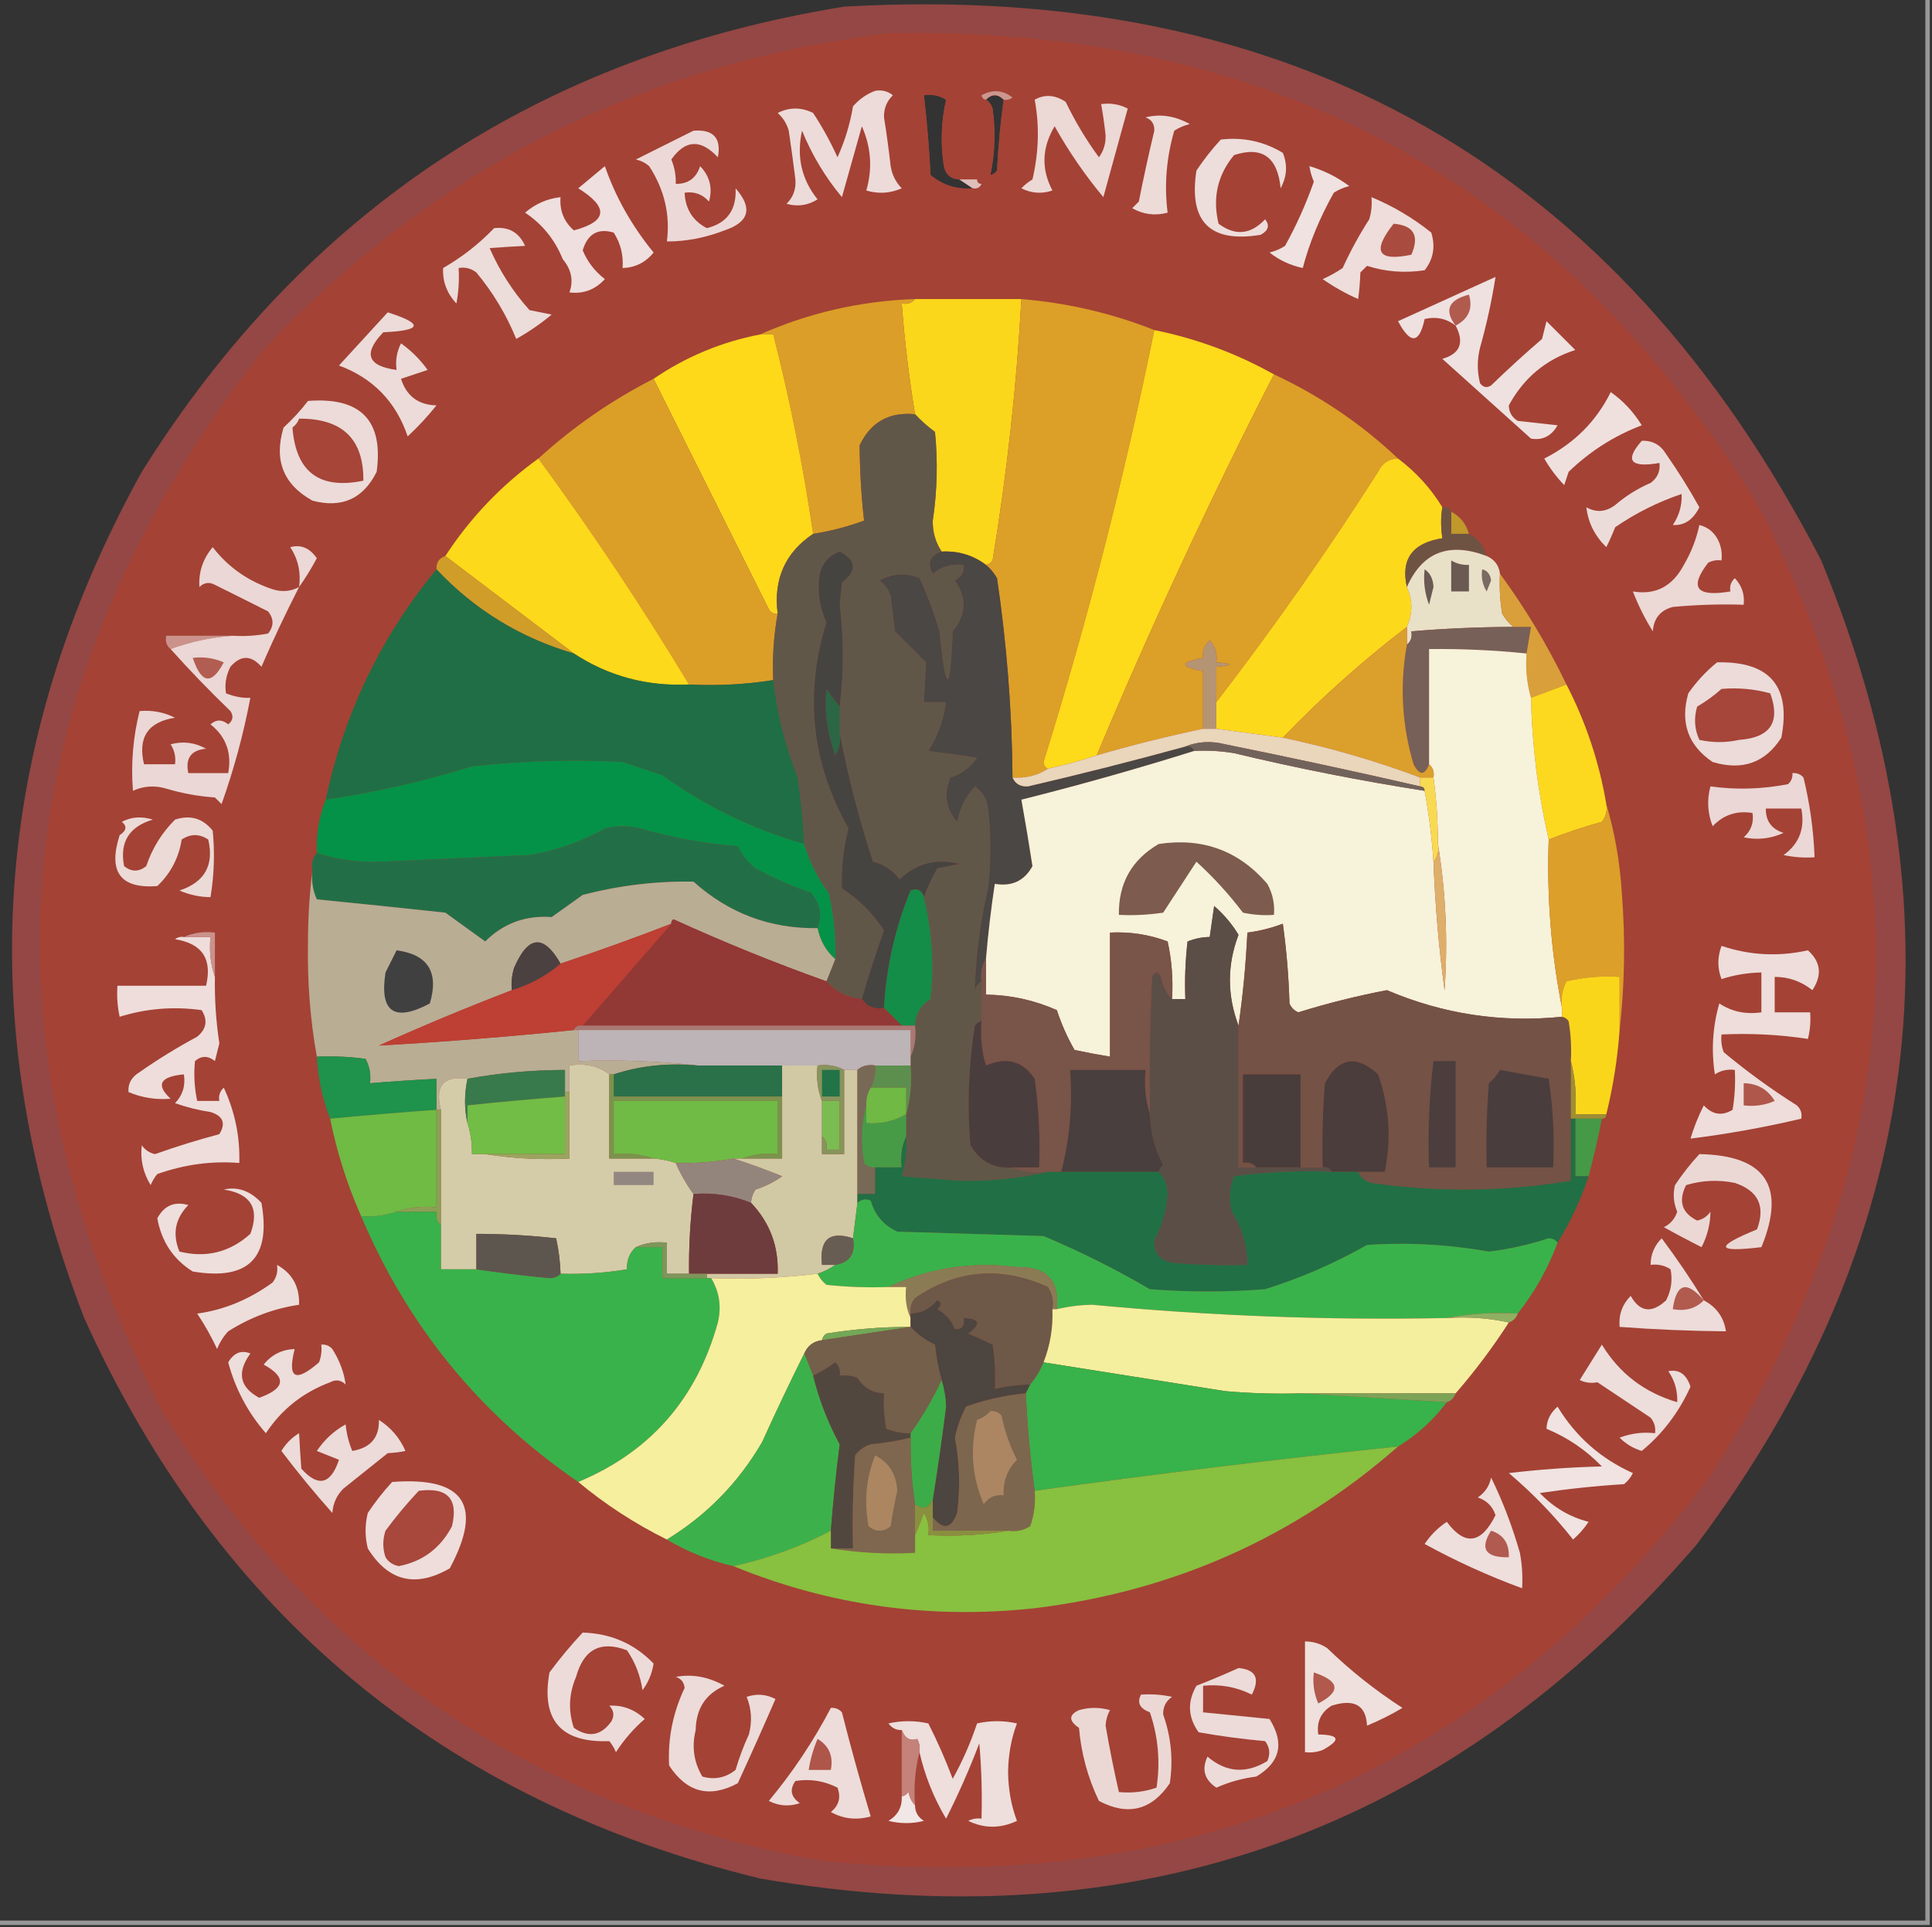 <?xml version="1.0" encoding="UTF-8"?>
<!DOCTYPE svg PUBLIC "-//W3C//DTD SVG 1.1//EN" "http://www.w3.org/Graphics/SVG/1.1/DTD/svg11.dtd">
<svg xmlns="http://www.w3.org/2000/svg" version="1.1" width="436px" height="435px" style="shape-rendering:geometricPrecision; text-rendering:geometricPrecision; image-rendering:optimizeQuality; fill-rule:evenodd; clip-rule:evenodd" xmlns:xlink="http://www.w3.org/1999/xlink">
<rect width="100%" height="100%" fill="#333333" stroke="none"/>
<g><path style="opacity:0.502" fill="#fcfdfc" d="M 434.5,-0.5 C 434.833,-0.5 435.167,-0.5 435.5,-0.5C 435.5,144.5 435.5,289.5 435.5,434.5C 290.167,434.5 144.833,434.5 -0.5,434.5C -0.5,434.167 -0.5,433.833 -0.5,433.5C 144.5,433.5 289.5,433.5 434.5,433.5C 434.5,288.833 434.5,144.167 434.5,-0.5 Z"/></g>
<g><path style="opacity:1" fill="#944744" d="M 190.5,1.5 C 291.495,-4.278 364.995,37.389 411,126.5C 443.65,205.968 434.317,279.968 383,348.5C 327.008,413.503 256.508,438.669 171.5,424C 100.083,406.578 49.25,364.411 19,297.5C -6.413,231.725 -2.079,168.059 32,106.5C 68.853,47.639 121.686,12.639 190.5,1.5 Z M 216.5,40.5 C 217.5,41.167 218.5,41.833 219.5,42.5C 215.885,42.794 212.718,41.794 210,39.5C 209.698,33.467 209.198,27.467 208.5,21.5C 210.288,21.215 211.955,21.548 213.5,22.5C 212.386,27.446 212.219,32.446 213,37.5C 213.422,39.426 214.589,40.426 216.5,40.5 Z M 222.5,22.5 C 223.833,21.167 225.167,21.167 226.5,22.5C 225.765,27.785 225.265,33.118 225,38.5C 224.617,39.056 224.117,39.389 223.5,39.5C 224.559,34.552 224.726,29.552 224,24.5C 223.722,23.584 223.222,22.918 222.5,22.5 Z"/></g>
<g><path style="opacity:1" fill="#a44235" d="M 200.5,7.5 C 286.878,5.757 352.378,41.424 397,114.5C 435.73,190.112 431.73,263.445 385,334.5C 334.721,400.038 268.221,428.538 185.5,420C 120.096,408.219 70.263,374.053 36,317.5C -6.48,233.095 1.186,153.762 59,79.5C 97.42,38.373 144.587,14.373 200.5,7.5 Z M 216.5,40.5 C 217.5,41.167 218.5,41.833 219.5,42.5C 215.885,42.794 212.718,41.794 210,39.5C 209.698,33.467 209.198,27.467 208.5,21.5C 210.288,21.215 211.955,21.548 213.5,22.5C 212.386,27.446 212.219,32.446 213,37.5C 213.422,39.426 214.589,40.426 216.5,40.5 Z M 222.5,22.5 C 223.833,21.167 225.167,21.167 226.5,22.5C 225.765,27.785 225.265,33.118 225,38.5C 224.617,39.056 224.117,39.389 223.5,39.5C 224.559,34.552 224.726,29.552 224,24.5C 223.722,23.584 223.222,22.918 222.5,22.5 Z"/></g>
<g><path style="opacity:1" fill="#cc968f" d="M 226.5,22.5 C 225.167,21.167 223.833,21.167 222.5,22.5C 221.957,22.44 221.624,22.107 221.5,21.5C 223.984,20.139 226.317,20.306 228.5,22C 227.906,22.464 227.239,22.631 226.5,22.5 Z"/></g>
<g><path style="opacity:1" fill="#eddbd9" d="M 197.5,20.5 C 198.978,20.238 200.311,20.571 201.5,21.5C 200.104,22.852 199.437,24.519 199.5,26.5C 200.082,30.155 200.582,33.822 201,37.5C 201.304,39.441 202.137,41.107 203.5,42.5C 200.894,43.652 198.227,43.818 195.5,43C 196.926,38.083 196.593,33.25 194.5,28.5C 193.001,33.827 191.501,39.161 190,44.5C 186.245,39.997 183.245,34.997 181,29.5C 179.711,35.322 180.878,40.489 184.5,45C 182.305,46.373 179.971,46.706 177.5,46C 179.007,44.527 179.674,42.693 179.5,40.5C 179.047,36.827 178.547,33.16 178,29.5C 177.56,27.924 176.727,26.59 175.5,25.5C 178.167,24.167 180.833,24.167 183.5,25.5C 185.587,28.673 187.421,32.006 189,35.5C 190.669,31.824 191.836,27.991 192.5,24C 193.921,22.377 195.588,21.21 197.5,20.5 Z"/></g>
<g><path style="opacity:1" fill="#ecd8d5" d="M 233.5,22.5 C 235.772,21.235 238.105,21.402 240.5,23C 242.623,27.415 245.123,31.582 248,35.5C 249.064,34.056 249.564,32.389 249.5,30.5C 249.247,28.142 248.914,25.808 248.5,23.5C 250.604,23.201 252.604,23.534 254.5,24.5C 252.667,31.164 250.833,37.831 249,44.5C 244.839,39.514 241.173,34.181 238,28.5C 235.118,33.33 234.952,38.163 237.5,43C 235.098,43.814 232.765,43.647 230.5,42.5C 231.242,41.713 232.075,41.047 233,40.5C 234.432,34.364 234.599,28.364 233.5,22.5 Z"/></g>
<g><path style="opacity:1" fill="#eddbd8" d="M 258.5,26.5 C 261.82,25.642 265.153,26.142 268.5,28C 267.234,28.309 266.067,28.809 265,29.5C 263.214,35.663 262.714,41.83 263.5,48C 260.697,48.755 258.03,48.422 255.5,47C 256,46.5 256.5,46 257,45.5C 258.059,40.144 259.226,34.81 260.5,29.5C 260.547,27.962 259.88,26.962 258.5,26.5 Z"/></g>
<g><path style="opacity:1" fill="#eddddb" d="M 275.5,31.5 C 280.533,30.909 285.2,31.909 289.5,34.5C 290.602,37.19 290.436,39.857 289,42.5C 288.327,35.445 284.827,32.945 278.5,35C 274.758,39.517 273.591,44.684 275,50.5C 278.741,53.296 282.241,52.963 285.5,49.5C 286.594,50.868 286.26,52.035 284.5,53C 273.054,54.887 268.22,50.054 270,38.5C 271.666,36.004 273.5,33.671 275.5,31.5 Z"/></g>
<g><path style="opacity:1" fill="#ecd9d7" d="M 156.5,29.5 C 161,29.164 162.833,31.164 162,35.5C 158.143,31.347 154.643,31.514 151.5,36C 152.233,37.766 152.567,39.599 152.5,41.5C 155.292,41.548 157.125,40.215 158,37.5C 160.19,39.783 160.857,42.45 160,45.5C 158.556,43.845 156.722,43.178 154.5,43.5C 154.655,47.149 156.322,49.816 159.5,51.5C 164.077,50.377 166.243,47.377 166,42.5C 169.925,46.968 169.092,50.134 163.5,52C 159.149,53.681 154.816,54.515 150.5,54.5C 151.274,48.457 149.941,42.79 146.5,37.5C 145.624,36.749 144.624,36.249 143.5,36C 147.925,33.787 152.259,31.621 156.5,29.5 Z"/></g>
<g><path style="opacity:1" fill="#efe2e0" d="M 295.5,37.5 C 298.757,38.462 301.757,39.962 304.5,42C 303.234,42.309 302.067,42.809 301,43.5C 297.769,49.288 295.436,54.955 294,60.5C 291.21,59.906 288.71,58.739 286.5,57C 287.766,56.691 288.933,56.191 290,55.5C 292.578,50.844 294.745,46.011 296.5,41C 296.011,39.861 295.678,38.695 295.5,37.5 Z"/></g>
<g><path style="opacity:1" fill="#dfbfbc" d="M 216.5,40.5 C 217.833,40.5 219.167,40.5 220.5,40.5C 220.5,41.167 220.833,41.5 221.5,41.5C 221.158,42.338 220.492,42.672 219.5,42.5C 218.5,41.833 217.5,41.167 216.5,40.5 Z"/></g>
<g><path style="opacity:1" fill="#efdfde" d="M 136.5,37.5 C 138.92,44.486 142.586,50.986 147.5,57C 145.691,59.238 143.358,60.405 140.5,60.5C 140.722,57.61 140.055,54.943 138.5,52.5C 134.949,51.447 132.616,52.78 131.5,56.5C 132.559,59.068 134.226,61.235 136.5,63C 134.318,65.393 131.651,66.393 128.5,66C 129.464,63.353 128.964,60.853 127,58.5C 125.223,54.096 122.39,50.596 118.5,48C 120.818,46.007 123.484,44.841 126.5,44.5C 126.253,47.505 127.253,50.005 129.5,52C 137.093,49.988 137.426,46.821 130.5,42.5C 132.519,40.81 134.519,39.144 136.5,37.5 Z"/></g>
<g><path style="opacity:1" fill="#eedddb" d="M 309.5,44.5 C 314.357,46.514 318.857,49.181 323,52.5C 323.978,55.669 323.478,58.503 321.5,61C 316.978,61.679 312.644,61.346 308.5,60C 308,60.5 307.5,61 307,61.5C 306.922,63.657 306.755,65.656 306.5,67.5C 303.671,66.253 301.005,64.753 298.5,63C 300.081,62.294 301.581,61.46 303,60.5C 304.746,56.673 306.746,53.007 309,49.5C 309.494,47.866 309.66,46.199 309.5,44.5 Z"/></g>
<g><path style="opacity:1" fill="#aa4b3f" d="M 314.5,50.5 C 319.059,50.879 320.393,53.213 318.5,57.5C 310.902,59.08 309.569,56.746 314.5,50.5 Z"/></g>
<g><path style="opacity:1" fill="#ecdcda" d="M 111.5,51.5 C 114.792,51.12 117.125,52.453 118.5,55.5C 115.998,55.621 113.332,55.788 110.5,56C 112.739,61.143 115.739,65.81 119.5,70C 121.167,70.333 122.833,70.667 124.5,71C 122.007,73.08 119.341,74.914 116.5,76.5C 114.27,71.041 111.27,66.041 107.5,61.5C 106.311,60.571 104.978,60.238 103.5,60.5C 103.664,63.187 103.497,65.854 103,68.5C 100.836,66.189 99.836,63.523 100,60.5C 104.307,58.018 108.14,55.018 111.5,51.5 Z"/></g>
<g><path style="opacity:1" fill="#fad71b" d="M 206.5,67.5 C 214.5,67.5 222.5,67.5 230.5,67.5C 229.421,87.151 227.254,106.817 224,126.5C 223.617,127.056 223.117,127.389 222.5,127.5C 219.582,125.307 216.248,124.307 212.5,124.5C 211.109,122.411 210.442,120.078 210.5,117.5C 211.499,110.851 211.666,104.185 211,97.5C 209.333,96.267 207.833,94.933 206.5,93.5C 205.136,85.227 204.136,76.893 203.5,68.5C 204.791,68.737 205.791,68.404 206.5,67.5 Z"/></g>
<g><path style="opacity:1" fill="#db9e28" d="M 206.5,67.5 C 205.791,68.404 204.791,68.737 203.5,68.5C 204.136,76.893 205.136,85.227 206.5,93.5C 200.673,92.937 196.506,95.27 194,100.5C 194.036,106.213 194.369,111.88 195,117.5C 191.283,118.888 187.45,119.888 183.5,120.5C 181.293,105.34 178.293,90.34 174.5,75.5C 173.5,75.5 172.5,75.5 171.5,75.5C 182.528,70.599 194.194,67.932 206.5,67.5 Z"/></g>
<g><path style="opacity:1" fill="#dc9f28" d="M 230.5,67.5 C 240.945,68.378 250.945,70.712 260.5,74.5C 253.82,107.387 245.486,139.887 235.5,172C 235.57,172.765 235.903,173.265 236.5,173.5C 234.162,175.04 231.495,175.706 228.5,175.5C 228.375,160.418 227.208,145.418 225,130.5C 224.302,129.309 223.469,128.309 222.5,127.5C 223.117,127.389 223.617,127.056 224,126.5C 227.254,106.817 229.421,87.151 230.5,67.5 Z"/></g>
<g><path style="opacity:1" fill="#efe1e0" d="M 328.5,73.5 C 326.429,71.9 324.095,71.4 321.5,72C 320.303,77.613 318.303,77.779 315.5,72.5C 322.888,69.137 330.221,65.804 337.5,62.5C 336.656,67.879 335.489,73.213 334,78.5C 333.333,81.167 333.333,83.833 334,86.5C 334.718,87.451 335.551,87.617 336.5,87C 340.239,83.383 344.072,79.883 348,76.5C 348.333,75.167 348.667,73.833 349,72.5C 351.167,74.667 353.333,76.833 355.5,79C 348.881,81.111 343.881,85.277 340.5,91.5C 340.529,93.029 341.196,94.196 342.5,95C 345.5,95.333 348.5,95.667 351.5,96C 350.094,98.449 348.094,99.449 345.5,99C 338.833,93 332.167,87 325.5,81C 329.513,79.841 330.513,77.341 328.5,73.5 Z"/></g>
<g><path style="opacity:1" fill="#b15b4f" d="M 328.5,73.5 C 325.86,70.036 326.86,67.703 331.5,66.5C 332.443,69.618 331.443,71.952 328.5,73.5 Z"/></g>
<g><path style="opacity:1" fill="#fdda1a" d="M 260.5,74.5 C 270.016,76.424 279.016,79.757 287.5,84.5C 273.073,112.686 259.74,141.353 247.5,170.5C 243.905,171.697 240.239,172.697 236.5,173.5C 235.903,173.265 235.57,172.765 235.5,172C 245.486,139.887 253.82,107.387 260.5,74.5 Z"/></g>
<g><path style="opacity:1" fill="#fdd91a" d="M 171.5,75.5 C 172.5,75.5 173.5,75.5 174.5,75.5C 178.293,90.34 181.293,105.34 183.5,120.5C 177.187,124.737 174.521,130.737 175.5,138.5C 174.624,138.631 173.957,138.298 173.5,137.5C 164.807,120.114 156.14,102.78 147.5,85.5C 154.804,80.515 162.804,77.182 171.5,75.5 Z"/></g>
<g><path style="opacity:1" fill="#ecdbd9" d="M 87.5,70.5 C 95.64,73.099 95.306,74.599 86.5,75C 81.905,79.784 82.905,82.617 89.5,83.5C 89.201,81.396 89.534,79.396 90.5,77.5C 92.833,79.167 94.833,81.167 96.5,83.5C 94.5,84.167 92.5,84.833 90.5,85.5C 91.731,89.395 94.397,91.395 98.5,91.5C 96.517,93.984 94.35,96.317 92,98.5C 89.366,90.7 84.199,85.366 76.5,82.5C 80.189,78.48 83.855,74.48 87.5,70.5 Z"/></g>
<g><path style="opacity:1" fill="#dc9f28" d="M 287.5,84.5 C 297.909,89.362 307.242,95.695 315.5,103.5C 313.408,103.561 311.908,104.561 311,106.5C 299.549,124.425 287.383,141.758 274.5,158.5C 274.5,155.833 274.5,153.167 274.5,150.5C 278.5,150.167 278.5,149.833 274.5,149.5C 274.769,147.571 274.269,145.905 273,144.5C 271.812,145.563 271.312,146.897 271.5,148.5C 266.167,149.5 266.167,150.5 271.5,151.5C 271.5,155.833 271.5,160.167 271.5,164.5C 263.423,166.186 255.423,168.186 247.5,170.5C 259.74,141.353 273.073,112.686 287.5,84.5 Z"/></g>
<g><path style="opacity:1" fill="#db9f28" d="M 147.5,85.5 C 156.14,102.78 164.807,120.114 173.5,137.5C 173.957,138.298 174.624,138.631 175.5,138.5C 174.608,143.438 174.274,148.438 174.5,153.5C 168.355,154.49 162.022,154.823 155.5,154.5C 144.898,136.947 133.564,119.947 121.5,103.5C 129.317,96.363 137.983,90.363 147.5,85.5 Z"/></g>
<g><path style="opacity:1" fill="#efe0de" d="M 363.5,88.5 C 366.334,90.501 368.667,93.001 370.5,96C 364.316,98.347 358.816,101.847 354,106.5C 353.667,107.5 353.333,108.5 353,109.5C 351.257,107.679 349.757,105.679 348.5,103.5C 355.237,100.097 360.237,95.097 363.5,88.5 Z"/></g>
<g><path style="opacity:1" fill="#ecdbd9" d="M 69.5,90.5 C 81.414,89.578 86.581,94.911 85,106.5C 81.96,112.603 77.126,114.769 70.5,113C 63.93,109.345 61.763,103.845 64,96.5C 66.04,94.63 67.873,92.63 69.5,90.5 Z"/></g>
<g><path style="opacity:1" fill="#a64538" d="M 67.5,94.5 C 77.259,94.428 82.092,99.095 82,108.5C 72.094,110.55 66.761,106.55 66,96.5C 66.717,95.956 67.217,95.289 67.5,94.5 Z"/></g>
<g><path style="opacity:1" fill="#615748" d="M 206.5,93.5 C 207.833,94.933 209.333,96.267 211,97.5C 211.666,104.185 211.499,110.851 210.5,117.5C 210.442,120.078 211.109,122.411 212.5,124.5C 209.869,125.425 209.202,127.091 210.5,129.5C 212.51,127.829 214.843,127.162 217.5,127.5C 217.64,129.124 216.973,130.29 215.5,131C 218.275,134.965 218.108,138.798 215,142.5C 214.465,156.969 213.465,156.969 212,142.5C 210.795,138.385 209.295,134.385 207.5,130.5C 204.462,129.269 201.462,129.436 198.5,131C 199.701,131.903 200.535,133.069 201,134.5C 201.333,137.167 201.667,139.833 202,142.5C 204.333,144.833 206.667,147.167 209,149.5C 208.848,152.447 208.681,155.447 208.5,158.5C 210.167,158.5 211.833,158.5 213.5,158.5C 212.973,162.536 211.64,166.203 209.5,169.5C 213.163,169.952 216.83,170.452 220.5,171C 219.066,173.221 217.066,174.721 214.5,175.5C 212.943,179.155 213.443,182.488 216,185.5C 216.585,182.38 217.919,179.713 220,177.5C 221.735,178.682 222.735,180.349 223,182.5C 223.667,188.5 223.667,194.5 223,200.5C 221.209,208.105 220.209,215.772 220,223.5C 220.278,222.584 220.778,221.918 221.5,221.5C 221.5,224.5 221.5,227.5 221.5,230.5C 220.883,230.611 220.383,230.944 220,231.5C 218.569,240.459 218.235,249.459 219,258.5C 221.169,262.19 224.336,263.857 228.5,263.5C 230.948,264.473 233.615,264.806 236.5,264.5C 230.064,265.987 223.398,266.654 216.5,266.5C 212.167,266.167 207.833,265.833 203.5,265.5C 204.407,262.579 204.74,259.579 204.5,256.5C 204.5,254.833 204.5,253.167 204.5,251.5C 205.482,248.038 205.815,244.371 205.5,240.5C 205.5,239.833 205.5,239.167 205.5,238.5C 206.468,236.393 206.802,234.059 206.5,231.5C 206.569,228.916 207.735,226.916 210,225.5C 210.802,217.704 210.302,210.037 208.5,202.5C 209.269,200.333 210.269,198.166 211.5,196C 213.167,195.667 214.833,195.333 216.5,195C 211.331,193.705 206.831,194.872 203,198.5C 201.468,196.438 199.468,195.104 197,194.5C 193.823,184.749 191.323,175.082 189.5,165.5C 189.5,163.5 189.5,161.5 189.5,159.5C 190.42,151.82 190.42,144.154 189.5,136.5C 189.667,134.833 189.833,133.167 190,131.5C 193.436,128.814 193.269,126.48 189.5,124.5C 187.132,125.369 185.632,127.035 185,129.5C 184.412,133.309 184.912,136.976 186.5,140.5C 181.476,156.703 183.142,172.203 191.5,187C 190.338,191.458 189.838,195.958 190,200.5C 193.872,203.038 197.038,206.205 199.5,210C 197.638,215.195 195.971,220.362 194.5,225.5C 191.246,225.206 188.579,223.873 186.5,221.5C 187.167,219.833 187.833,218.167 188.5,216.5C 188.66,211.434 188.16,206.434 187,201.5C 184.489,198.16 182.656,194.494 181.5,190.5C 181.248,185.481 180.748,180.481 180,175.5C 177.197,168.295 175.364,160.962 174.5,153.5C 174.274,148.438 174.608,143.438 175.5,138.5C 174.521,130.737 177.187,124.737 183.5,120.5C 187.45,119.888 191.283,118.888 195,117.5C 194.369,111.88 194.036,106.213 194,100.5C 196.506,95.27 200.673,92.937 206.5,93.5 Z"/></g>
<g><path style="opacity:1" fill="#fdd91c" d="M 315.5,103.5 C 319.566,106.563 322.899,110.229 325.5,114.5C 325.135,116.588 325.135,118.921 325.5,121.5C 318.749,122.542 316.083,126.209 317.5,132.5C 318.833,135.5 318.833,138.5 317.5,141.5C 307.545,149.12 298.212,157.454 289.5,166.5C 284.5,165.833 279.5,165.167 274.5,164.5C 274.5,162.5 274.5,160.5 274.5,158.5C 287.383,141.758 299.549,124.425 311,106.5C 311.908,104.561 313.408,103.561 315.5,103.5 Z"/></g>
<g><path style="opacity:1" fill="#ecdcd9" d="M 370.5,99.5 C 372.903,99.393 374.736,100.393 376,102.5C 378.698,106.367 381.198,110.367 383.5,114.5C 382.079,117.343 380.079,118.676 377.5,118.5C 378.946,116.382 379.613,114.049 379.5,111.5C 374.193,113.288 369.193,115.788 364.5,119C 363.91,120.509 363.244,122.009 362.5,123.5C 359.887,120.941 358.387,117.941 358,114.5C 360.21,115.749 362.376,115.582 364.5,114C 366.901,111.938 369.567,110.271 372.5,109C 374.037,107.89 374.703,106.39 374.5,104.5C 367.906,105.63 366.572,103.964 370.5,99.5 Z"/></g>
<g><path style="opacity:1" fill="#fcd91a" d="M 121.5,103.5 C 133.564,119.947 144.898,136.947 155.5,154.5C 145.985,154.956 137.318,152.623 129.5,147.5C 119.833,140.167 110.167,132.833 100.5,125.5C 106.124,116.876 113.124,109.542 121.5,103.5 Z"/></g>
<g><path style="opacity:1" fill="#c0982b" d="M 327.5,115.5 C 329.543,116.579 330.876,118.246 331.5,120.5C 330.167,120.5 328.833,120.5 327.5,120.5C 327.5,118.833 327.5,117.167 327.5,115.5 Z"/></g>
<g><path style="opacity:1" fill="#ecd8d5" d="M 383.5,118.5 C 385.624,119.031 387.124,120.365 388,122.5C 388.49,123.793 388.657,125.127 388.5,126.5C 387.448,126.351 386.448,126.517 385.5,127C 381.138,132.64 382.804,134.807 390.5,133.5C 390.281,132.325 390.614,131.325 391.5,130.5C 393.086,132.173 393.753,134.173 393.5,136.5C 388.156,136.334 382.823,136.501 377.5,137C 374.707,137.744 373.207,139.577 373,142.5C 371.219,139.667 369.719,136.667 368.5,133.5C 373.609,134.36 377.442,132.36 380,127.5C 381.664,124.673 382.83,121.673 383.5,118.5 Z"/></g>
<g><path style="opacity:1" fill="#6f5342" d="M 325.5,114.5 C 326.492,114.328 327.158,114.662 327.5,115.5C 327.5,117.167 327.5,118.833 327.5,120.5C 328.833,120.5 330.167,120.5 331.5,120.5C 333.587,121.585 334.92,123.251 335.5,125.5C 326.984,122.287 320.984,124.621 317.5,132.5C 316.083,126.209 318.749,122.542 325.5,121.5C 325.135,118.921 325.135,116.588 325.5,114.5 Z"/></g>
<g><path style="opacity:1" fill="#ebd8d7" d="M 67.5,132.5 C 67.937,129.193 67.27,126.193 65.5,123.5C 67.89,122.846 69.89,123.679 71.5,126C 70.273,128.298 68.94,130.465 67.5,132.5 Z"/></g>
<g><path style="opacity:1" fill="#4a4744" d="M 212.5,124.5 C 216.248,124.307 219.582,125.307 222.5,127.5C 223.469,128.309 224.302,129.309 225,130.5C 227.208,145.418 228.375,160.418 228.5,175.5C 229.134,176.947 230.301,177.613 232,177.5C 243.897,174.734 255.73,171.734 267.5,168.5C 268.492,168.328 269.158,168.662 269.5,169.5C 256.601,173.546 243.601,177.213 230.5,180.5C 231.416,185.595 232.25,190.595 233,195.5C 231.188,198.821 228.355,200.155 224.5,199.5C 223.646,205.142 222.98,210.809 222.5,216.5C 221.549,217.919 221.216,219.585 221.5,221.5C 220.778,221.918 220.278,222.584 220,223.5C 220.209,215.772 221.209,208.105 223,200.5C 223.667,194.5 223.667,188.5 223,182.5C 222.735,180.349 221.735,178.682 220,177.5C 217.919,179.713 216.585,182.38 216,185.5C 213.443,182.488 212.943,179.155 214.5,175.5C 217.066,174.721 219.066,173.221 220.5,171C 216.83,170.452 213.163,169.952 209.5,169.5C 211.64,166.203 212.973,162.536 213.5,158.5C 211.833,158.5 210.167,158.5 208.5,158.5C 208.681,155.447 208.848,152.447 209,149.5C 206.667,147.167 204.333,144.833 202,142.5C 201.667,139.833 201.333,137.167 201,134.5C 200.535,133.069 199.701,131.903 198.5,131C 201.462,129.436 204.462,129.269 207.5,130.5C 209.295,134.385 210.795,138.385 212,142.5C 213.465,156.969 214.465,156.969 215,142.5C 218.108,138.798 218.275,134.965 215.5,131C 216.973,130.29 217.64,129.124 217.5,127.5C 214.843,127.162 212.51,127.829 210.5,129.5C 209.202,127.091 209.869,125.425 212.5,124.5 Z"/></g>
<g><path style="opacity:1" fill="#e9e0c8" d="M 335.5,125.5 C 337.262,126.262 338.262,127.596 338.5,129.5C 338.335,132.518 338.502,135.518 339,138.5C 339.698,139.691 340.531,140.691 341.5,141.5C 333.817,141.523 326.15,141.857 318.5,142.5C 318.737,143.791 318.404,144.791 317.5,145.5C 317.5,144.167 317.5,142.833 317.5,141.5C 318.833,138.5 318.833,135.5 317.5,132.5C 320.984,124.621 326.984,122.287 335.5,125.5 Z"/></g>
<g><path style="opacity:1" fill="#d09d29" d="M 100.5,125.5 C 110.167,132.833 119.833,140.167 129.5,147.5C 117.398,143.954 107.064,137.62 98.5,128.5C 98.427,126.973 99.094,125.973 100.5,125.5 Z"/></g>
<g><path style="opacity:1" fill="#6b5954" d="M 327.5,126.5 C 328.708,127.234 330.041,127.567 331.5,127.5C 331.5,129.5 331.5,131.5 331.5,133.5C 330.167,133.5 328.833,133.5 327.5,133.5C 327.5,131.167 327.5,128.833 327.5,126.5 Z"/></g>
<g><path style="opacity:1" fill="#7a6a62" d="M 334.5,128.5 C 335.649,128.791 336.316,129.624 336.5,131C 336.167,131.833 335.833,132.667 335.5,133.5C 334.548,131.955 334.215,130.288 334.5,128.5 Z"/></g>
<g><path style="opacity:1" fill="#206e45" d="M 98.5,128.5 C 107.064,137.62 117.398,143.954 129.5,147.5C 137.318,152.623 145.985,154.956 155.5,154.5C 162.022,154.823 168.355,154.49 174.5,153.5C 175.364,160.962 177.197,168.295 180,175.5C 180.748,180.481 181.248,185.481 181.5,190.5C 169.918,187.209 159.251,182.042 149.5,175C 146.5,174 143.5,173 140.5,172C 129.145,171.414 117.812,171.747 106.5,173C 95.682,176.358 84.682,178.858 73.5,180.5C 77.644,161.022 85.978,143.688 98.5,128.5 Z"/></g>
<g><path style="opacity:1" fill="#6b5953" d="M 321.5,128.5 C 322.748,129.334 323.415,130.667 323.5,132.5C 323.167,133.833 322.833,135.167 322.5,136.5C 321.52,133.914 321.187,131.247 321.5,128.5 Z"/></g>
<g><path style="opacity:1" fill="#776057" d="M 341.5,141.5 C 342.833,141.5 344.167,141.5 345.5,141.5C 345.167,143.5 344.833,145.5 344.5,147.5C 337.191,146.752 329.858,146.418 322.5,146.5C 322.5,155.167 322.5,163.833 322.5,172.5C 321.516,175.07 320.349,175.07 319,172.5C 316.359,163.629 315.859,154.629 317.5,145.5C 318.404,144.791 318.737,143.791 318.5,142.5C 326.15,141.857 333.817,141.523 341.5,141.5 Z"/></g>
<g><path style="opacity:1" fill="#ca928b" d="M 52.5,143.5 C 47.579,143.862 42.913,144.862 38.5,146.5C 37.596,145.791 37.263,144.791 37.5,143.5C 42.5,143.5 47.5,143.5 52.5,143.5 Z"/></g>
<g><path style="opacity:1" fill="#db9f2c" d="M 317.5,141.5 C 317.5,142.833 317.5,144.167 317.5,145.5C 315.859,154.629 316.359,163.629 319,172.5C 320.349,175.07 321.516,175.07 322.5,172.5C 323.404,173.209 323.737,174.209 323.5,175.5C 322.5,175.5 321.5,175.5 320.5,175.5C 310.444,171.734 300.111,168.734 289.5,166.5C 298.212,157.454 307.545,149.12 317.5,141.5 Z"/></g>
<g><path style="opacity:1" fill="#d99f3a" d="M 338.5,129.5 C 344.253,137.333 349.253,145.666 353.5,154.5C 350.833,155.5 348.167,156.5 345.5,157.5C 344.586,154.272 344.253,150.939 344.5,147.5C 344.833,145.5 345.167,143.5 345.5,141.5C 344.167,141.5 342.833,141.5 341.5,141.5C 340.531,140.691 339.698,139.691 339,138.5C 338.502,135.518 338.335,132.518 338.5,129.5 Z"/></g>
<g><path style="opacity:1" fill="#b59473" d="M 274.5,158.5 C 274.5,160.5 274.5,162.5 274.5,164.5C 273.5,164.5 272.5,164.5 271.5,164.5C 271.5,160.167 271.5,155.833 271.5,151.5C 266.167,150.5 266.167,149.5 271.5,148.5C 271.312,146.897 271.812,145.563 273,144.5C 274.269,145.905 274.769,147.571 274.5,149.5C 278.5,149.833 278.5,150.167 274.5,150.5C 274.5,153.167 274.5,155.833 274.5,158.5 Z"/></g>
<g><path style="opacity:1" fill="#ecdbd9" d="M 387.5,149.5 C 399.403,149.232 404.237,154.899 402,166.5C 398.364,172.177 393.197,174.01 386.5,172C 380.954,168.268 379.121,163.101 381,156.5C 382.862,153.833 385.028,151.5 387.5,149.5 Z"/></g>
<g><path style="opacity:1" fill="#fcd91e" d="M 353.5,154.5 C 357.895,163.017 360.895,172.017 362.5,181.5C 362.762,182.978 362.429,184.311 361.5,185.5C 357.409,186.641 353.409,187.975 349.5,189.5C 347.075,179.011 345.741,168.344 345.5,157.5C 348.167,156.5 350.833,155.5 353.5,154.5 Z"/></g>
<g><path style="opacity:1" fill="#a64539" d="M 388.5,155.5 C 392.226,155.177 395.893,155.511 399.5,156.5C 401.862,162.989 399.529,166.489 392.5,167C 389.5,167.667 386.5,167.667 383.5,167C 382.398,164.599 382.231,162.099 383,159.5C 385.015,158.303 386.849,156.97 388.5,155.5 Z"/></g>
<g><path style="opacity:1" fill="#2b6645" d="M 189.5,159.5 C 189.5,161.5 189.5,163.5 189.5,165.5C 189.785,167.288 189.452,168.955 188.5,170.5C 186.668,165.553 186.002,160.553 186.5,155.5C 187.521,156.901 188.521,158.235 189.5,159.5 Z"/></g>
<g><path style="opacity:1" fill="#e9d6bb" d="M 271.5,164.5 C 272.5,164.5 273.5,164.5 274.5,164.5C 279.5,165.167 284.5,165.833 289.5,166.5C 300.111,168.734 310.444,171.734 320.5,175.5C 320.5,176.167 320.5,176.833 320.5,177.5C 305.91,174.148 291.244,170.982 276.5,168C 273.304,167.195 270.304,167.362 267.5,168.5C 255.73,171.734 243.897,174.734 232,177.5C 230.301,177.613 229.134,176.947 228.5,175.5C 231.495,175.706 234.162,175.04 236.5,173.5C 240.239,172.697 243.905,171.697 247.5,170.5C 255.423,168.186 263.423,166.186 271.5,164.5 Z"/></g>
<g><path style="opacity:1" fill="#454441" d="M 189.5,159.5 C 188.521,158.235 187.521,156.901 186.5,155.5C 186.002,160.553 186.668,165.553 188.5,170.5C 189.452,168.955 189.785,167.288 189.5,165.5C 191.323,175.082 193.823,184.749 197,194.5C 199.468,195.104 201.468,196.438 203,198.5C 206.831,194.872 211.331,193.705 216.5,195C 214.833,195.333 213.167,195.667 211.5,196C 210.269,198.166 209.269,200.333 208.5,202.5C 207.998,200.915 206.998,200.415 205.5,201C 202.008,209.471 200.008,218.304 199.5,227.5C 197.302,227.88 195.635,227.213 194.5,225.5C 195.971,220.362 197.638,215.195 199.5,210C 197.038,206.205 193.872,203.038 190,200.5C 189.838,195.958 190.338,191.458 191.5,187C 183.142,172.203 181.476,156.703 186.5,140.5C 184.912,136.976 184.412,133.309 185,129.5C 185.632,127.035 187.132,125.369 189.5,124.5C 193.269,126.48 193.436,128.814 190,131.5C 189.833,133.167 189.667,134.833 189.5,136.5C 190.42,144.154 190.42,151.82 189.5,159.5 Z"/></g>
<g><path style="opacity:1" fill="#ebd7d5" d="M 67.5,132.5 C 64.489,138.366 61.655,144.366 59,150.5C 56.667,147.833 54.333,147.833 52,150.5C 51.009,152.447 50.675,154.447 51,156.5C 52.994,157.279 54.828,157.613 56.5,157.5C 54.958,165.668 52.791,173.668 50,181.5C 49.5,181 49,180.5 48.5,180C 44.75,179.74 41.084,179.073 37.5,178C 34.901,177.231 32.401,177.398 30,178.5C 29.519,172.421 30.019,166.421 31.5,160.5C 34.32,160.248 36.986,160.748 39.5,162C 33.386,162.951 31.053,166.451 32.5,172.5C 34.833,172.5 37.167,172.5 39.5,172.5C 39.714,170.856 39.38,169.356 38.5,168C 41.303,167.245 43.97,167.578 46.5,169C 43.124,169.307 41.79,171.14 42.5,174.5C 45.5,174.5 48.5,174.5 51.5,174.5C 52.342,169.94 51.009,166.273 47.5,163.5C 48.776,162.355 50.109,162.355 51.5,163.5C 52.583,162.635 52.749,161.635 52,160.5C 47.297,155.965 42.797,151.298 38.5,146.5C 42.913,144.862 47.579,143.862 52.5,143.5C 55.187,143.664 57.854,143.497 60.5,143C 61.833,141.333 61.833,139.667 60.5,138C 56.5,136 52.5,134 48.5,132C 47.216,131.316 46.05,131.483 45,132.5C 44.784,129.147 45.784,126.147 48,123.5C 51.46,127.994 55.96,131.16 61.5,133C 63.598,133.678 65.598,133.511 67.5,132.5 Z"/></g>
<g><path style="opacity:1" fill="#b25d51" d="M 43.5,148.5 C 45.924,148.192 48.257,148.526 50.5,149.5C 47.779,154.68 45.446,154.346 43.5,148.5 Z"/></g>
<g><path style="opacity:1" fill="#f7f2da" d="M 344.5,147.5 C 344.253,150.939 344.586,154.272 345.5,157.5C 345.741,168.344 347.075,179.011 349.5,189.5C 349.048,202.429 350.048,215.096 352.5,227.5C 352.5,228.167 352.5,228.833 352.5,229.5C 338.808,230.889 325.641,228.889 313,223.5C 306.238,224.786 299.571,226.452 293,228.5C 292.055,228.095 291.388,227.428 291,226.5C 290.83,220.472 290.33,214.472 289.5,208.5C 286.904,209.482 284.238,210.149 281.5,210.5C 281.158,217.677 280.491,224.677 279.5,231.5C 276.911,224.634 276.911,217.801 279.5,211C 278.023,208.555 276.19,206.388 274,204.5C 273.667,206.833 273.333,209.167 273,211.5C 271.417,211.493 269.751,211.826 268,212.5C 267.501,216.821 267.334,221.154 267.5,225.5C 266.5,225.5 265.5,225.5 264.5,225.5C 264.772,221.098 264.439,216.765 263.5,212.5C 259.313,210.935 254.98,210.268 250.5,210.5C 250.5,219.833 250.5,229.167 250.5,238.5C 247.834,238.067 245.168,237.567 242.5,237C 240.87,234.171 239.536,231.171 238.5,228C 233.409,225.748 228.075,224.582 222.5,224.5C 222.5,221.833 222.5,219.167 222.5,216.5C 222.98,210.809 223.646,205.142 224.5,199.5C 228.355,200.155 231.188,198.821 233,195.5C 232.25,190.595 231.416,185.595 230.5,180.5C 243.601,177.213 256.601,173.546 269.5,169.5C 272.518,169.335 275.518,169.502 278.5,170C 292.744,173.416 307.077,176.249 321.5,178.5C 322.458,183.658 323.125,188.991 323.5,194.5C 323.86,204.208 324.693,213.875 326,223.5C 326.776,212.295 326.276,201.295 324.5,190.5C 324.497,185.473 324.164,180.473 323.5,175.5C 323.737,174.209 323.404,173.209 322.5,172.5C 322.5,163.833 322.5,155.167 322.5,146.5C 329.858,146.418 337.191,146.752 344.5,147.5 Z"/></g>
<g><path style="opacity:1" fill="#049248" d="M 181.5,190.5 C 182.656,194.494 184.489,198.16 187,201.5C 188.16,206.434 188.66,211.434 188.5,216.5C 186.412,214.664 185.079,212.331 184.5,209.5C 185.612,206.658 185.112,203.992 183,201.5C 178.702,200.045 174.535,198.212 170.5,196C 168.787,194.622 167.453,192.955 166.5,191C 159.003,190.391 151.669,189.058 144.5,187C 141.833,186.333 139.167,186.333 136.5,187C 131.184,189.994 125.518,191.994 119.5,193C 108.332,193.471 97.165,193.971 86,194.5C 80.898,194.707 76.064,194.04 71.5,192.5C 71.332,188.342 71.998,184.342 73.5,180.5C 84.682,178.858 95.682,176.358 106.5,173C 117.812,171.747 129.145,171.414 140.5,172C 143.5,173 146.5,174 149.5,175C 159.251,182.042 169.918,187.209 181.5,190.5 Z"/></g>
<g><path style="opacity:1" fill="#71635c" d="M 267.5,168.5 C 270.304,167.362 273.304,167.195 276.5,168C 291.244,170.982 305.91,174.148 320.5,177.5C 321.167,177.5 321.5,177.833 321.5,178.5C 307.077,176.249 292.744,173.416 278.5,170C 275.518,169.502 272.518,169.335 269.5,169.5C 269.158,168.662 268.492,168.328 267.5,168.5 Z"/></g>
<g><path style="opacity:1" fill="#f8da52" d="M 320.5,175.5 C 321.5,175.5 322.5,175.5 323.5,175.5C 324.164,180.473 324.497,185.473 324.5,190.5C 324.768,192.099 324.434,193.432 323.5,194.5C 323.125,188.991 322.458,183.658 321.5,178.5C 321.5,177.833 321.167,177.5 320.5,177.5C 320.5,176.833 320.5,176.167 320.5,175.5 Z"/></g>
<g><path style="opacity:1" fill="#ebd7d6" d="M 404.5,174.5 C 405.496,174.414 406.329,174.748 407,175.5C 408.441,181.419 409.274,187.419 409.5,193.5C 407.143,193.663 404.81,193.497 402.5,193C 406.05,190.454 407.383,186.954 406.5,182.5C 403.833,182.5 401.167,182.5 398.5,182.5C 398.452,185.292 399.785,187.125 402.5,188C 399.594,189.318 396.594,189.652 393.5,189C 395.155,187.556 395.822,185.722 395.5,183.5C 391.92,182.923 388.92,183.923 386.5,186.5C 385.345,183.554 385.179,180.554 386,177.5C 391.775,178.31 397.608,178.143 403.5,177C 404.252,176.329 404.586,175.496 404.5,174.5 Z"/></g>
<g><path style="opacity:1" fill="#ecdad7" d="M 27.5,185.5 C 29.628,184.371 31.962,184.204 34.5,185C 29.131,186.578 26.965,190.078 28,195.5C 29.667,196.833 31.333,196.833 33,195.5C 34.343,191.49 36.51,187.99 39.5,185C 42.956,183.877 45.79,184.71 48,187.5C 48.498,192.519 48.332,197.519 47.5,202.5C 45.073,202.477 42.74,201.977 40.5,201C 46.178,199.143 48.345,195.309 47,189.5C 45,188.167 43,188.167 41,189.5C 40.349,193.637 38.515,197.137 35.5,200C 27.171,200.64 24.337,196.807 27,188.5C 28.546,187.497 28.712,186.497 27.5,185.5 Z"/></g>
<g><path style="opacity:1" fill="#dc9f2a" d="M 362.5,181.5 C 364.402,187.903 365.568,194.57 366,201.5C 366.825,212.008 366.659,222.342 365.5,232.5C 365.5,228.5 365.5,224.5 365.5,220.5C 361.429,220.234 357.429,220.567 353.5,221.5C 352.534,223.396 352.201,225.396 352.5,227.5C 350.048,215.096 349.048,202.429 349.5,189.5C 353.409,187.975 357.409,186.641 361.5,185.5C 362.429,184.311 362.762,182.978 362.5,181.5 Z"/></g>
<g><path style="opacity:1" fill="#226f47" d="M 184.5,209.5 C 173.814,209.659 164.48,206.159 156.5,199C 148.066,198.854 139.732,199.854 131.5,202C 129.167,203.667 126.833,205.333 124.5,207C 118.6,206.576 113.6,208.409 109.5,212.5C 106.5,210.333 103.5,208.167 100.5,206C 90.84,204.959 81.173,203.959 71.5,203C 70.577,200.959 70.244,198.792 70.5,196.5C 70.232,194.901 70.566,193.568 71.5,192.5C 76.064,194.04 80.898,194.707 86,194.5C 97.165,193.971 108.332,193.471 119.5,193C 125.518,191.994 131.184,189.994 136.5,187C 139.167,186.333 141.833,186.333 144.5,187C 151.669,189.058 159.003,190.391 166.5,191C 167.453,192.955 168.787,194.622 170.5,196C 174.535,198.212 178.702,200.045 183,201.5C 185.112,203.992 185.612,206.658 184.5,209.5 Z"/></g>
<g><path style="opacity:1" fill="#7d5b4e" d="M 261.5,190.5 C 271.398,189.009 279.565,192.009 286,199.5C 287.202,201.677 287.702,204.011 287.5,206.5C 285.143,206.663 282.81,206.497 280.5,206C 277.369,201.867 273.869,198.034 270,194.5C 267.5,198.333 265,202.167 262.5,206C 259.183,206.498 255.85,206.665 252.5,206.5C 252.395,199.373 255.395,194.04 261.5,190.5 Z"/></g>
<g><path style="opacity:1" fill="#b9ad94" d="M 70.5,196.5 C 70.244,198.792 70.577,200.959 71.5,203C 81.173,203.959 90.84,204.959 100.5,206C 103.5,208.167 106.5,210.333 109.5,212.5C 113.6,208.409 118.6,206.576 124.5,207C 126.833,205.333 129.167,203.667 131.5,202C 139.732,199.854 148.066,198.854 156.5,199C 164.48,206.159 173.814,209.659 184.5,209.5C 185.079,212.331 186.412,214.664 188.5,216.5C 187.833,218.167 187.167,219.833 186.5,221.5C 174.807,217.324 163.307,212.657 152,207.5C 151.601,207.728 151.435,208.062 151.5,208.5C 143.243,211.697 134.91,214.697 126.5,217.5C 122.674,210.782 119.174,211.115 116,218.5C 115.506,220.134 115.34,221.801 115.5,223.5C 105.407,227.378 95.407,231.545 85.5,236C 100.169,235.168 114.835,234.001 129.5,232.5C 129.833,232.5 130.167,232.5 130.5,232.5C 130.5,234.833 130.5,237.167 130.5,239.5C 139.682,239.173 148.682,239.507 157.5,240.5C 150.745,239.877 144.412,240.544 138.5,242.5C 138.167,242.5 137.833,242.5 137.5,242.5C 135.012,240.612 132.012,239.945 128.5,240.5C 128.5,242.5 128.5,244.5 128.5,246.5C 128.167,246.5 127.833,246.5 127.5,246.5C 127.5,244.833 127.5,243.167 127.5,241.5C 119.963,241.518 112.629,242.185 105.5,243.5C 100.094,242.735 98.094,245.069 99.5,250.5C 99.167,250.5 98.833,250.5 98.5,250.5C 98.5,248.167 98.5,245.833 98.5,243.5C 93.493,243.751 88.493,244.084 83.5,244.5C 83.739,242.533 83.406,240.699 82.5,239C 78.848,238.501 75.182,238.335 71.5,238.5C 70.014,230.217 69.348,221.717 69.5,213C 69.501,207.323 69.834,201.823 70.5,196.5 Z"/></g>
<g><path style="opacity:1" fill="#138d48" d="M 208.5,202.5 C 210.302,210.037 210.802,217.704 210,225.5C 207.735,226.916 206.569,228.916 206.5,231.5C 205.5,231.5 204.5,231.5 203.5,231.5C 202.167,230.167 200.833,228.833 199.5,227.5C 200.008,218.304 202.008,209.471 205.5,201C 206.998,200.415 207.998,200.915 208.5,202.5 Z"/></g>
<g><path style="opacity:1" fill="#5a4e46" d="M 279.5,231.5 C 279.5,242.167 279.5,252.833 279.5,263.5C 280.833,263.5 282.167,263.5 283.5,263.5C 286.833,263.5 290.167,263.5 293.5,263.5C 295.167,263.5 296.833,263.5 298.5,263.5C 299.492,263.328 300.158,263.662 300.5,264.5C 293.137,264.169 285.803,264.503 278.5,265.5C 277.438,268.103 277.272,270.77 278,273.5C 280.273,277.154 281.439,281.154 281.5,285.5C 275.824,285.666 270.157,285.499 264.5,285C 261.743,284.49 260.409,282.823 260.5,280C 262.279,276.722 263.279,273.222 263.5,269.5C 263.444,267.36 262.777,265.694 261.5,264.5C 261.611,263.883 261.944,263.383 262.5,263C 260.583,259.413 259.583,255.58 259.5,251.5C 259.334,241.161 259.5,230.828 260,220.5C 260.667,219.167 261.333,219.167 262,220.5C 262.374,222.491 263.207,224.158 264.5,225.5C 265.5,225.5 266.5,225.5 267.5,225.5C 267.334,221.154 267.501,216.821 268,212.5C 269.751,211.826 271.417,211.493 273,211.5C 273.333,209.167 273.667,206.833 274,204.5C 276.19,206.388 278.023,208.555 279.5,211C 276.911,217.801 276.911,224.634 279.5,231.5 Z"/></g>
<g><path style="opacity:1" fill="#923835" d="M 186.5,221.5 C 188.579,223.873 191.246,225.206 194.5,225.5C 195.635,227.213 197.302,227.88 199.5,227.5C 200.833,228.833 202.167,230.167 203.5,231.5C 179.5,231.5 155.5,231.5 131.5,231.5C 138.144,223.853 144.811,216.186 151.5,208.5C 151.435,208.062 151.601,207.728 152,207.5C 163.307,212.657 174.807,217.324 186.5,221.5 Z"/></g>
<g><path style="opacity:1" fill="#745246" d="M 352.5,229.5 C 353.117,229.611 353.617,229.944 354,230.5C 354.498,233.482 354.665,236.482 354.5,239.5C 354.5,243.833 354.5,248.167 354.5,252.5C 354.5,257.167 354.5,261.833 354.5,266.5C 339.571,268.983 324.571,269.15 309.5,267C 308.058,266.623 307.058,265.79 306.5,264.5C 308.5,264.5 310.5,264.5 312.5,264.5C 314.032,257.048 313.532,249.715 311,242.5C 306.098,238.014 302.098,238.681 299,244.5C 298.5,250.825 298.334,257.158 298.5,263.5C 296.833,263.5 295.167,263.5 293.5,263.5C 293.5,256.5 293.5,249.5 293.5,242.5C 289.167,242.5 284.833,242.5 280.5,242.5C 280.5,249.167 280.5,255.833 280.5,262.5C 281.791,262.263 282.791,262.596 283.5,263.5C 282.167,263.5 280.833,263.5 279.5,263.5C 279.5,252.833 279.5,242.167 279.5,231.5C 280.491,224.677 281.158,217.677 281.5,210.5C 284.238,210.149 286.904,209.482 289.5,208.5C 290.33,214.472 290.83,220.472 291,226.5C 291.388,227.428 292.055,228.095 293,228.5C 299.571,226.452 306.238,224.786 313,223.5C 325.641,228.889 338.808,230.889 352.5,229.5 Z"/></g>
<g><path style="opacity:1" fill="#be3f33" d="M 151.5,208.5 C 144.811,216.186 138.144,223.853 131.5,231.5C 130.508,231.328 129.842,231.662 129.5,232.5C 114.835,234.001 100.169,235.168 85.5,236C 95.407,231.545 105.407,227.378 115.5,223.5C 119.642,222.242 123.308,220.242 126.5,217.5C 134.91,214.697 143.243,211.697 151.5,208.5 Z"/></g>
<g><path style="opacity:1" fill="#deae6b" d="M 324.5,190.5 C 326.276,201.295 326.776,212.295 326,223.5C 324.693,213.875 323.86,204.208 323.5,194.5C 324.434,193.432 324.768,192.099 324.5,190.5 Z"/></g>
<g><path style="opacity:1" fill="#eedddb" d="M 41.5,211.5 C 43.5,211.5 45.5,211.5 47.5,211.5C 47.19,214.713 47.523,217.713 48.5,220.5C 48.411,225.526 48.745,230.526 49.5,235.5C 49.167,236.833 48.833,238.167 48.5,239.5C 46.958,238.253 45.458,238.253 44,239.5C 43.699,242.507 43.865,245.507 44.5,248.5C 46.167,248.5 47.833,248.5 49.5,248.5C 49.281,247.325 49.614,246.325 50.5,245.5C 53.018,250.924 54.185,256.59 54,262.5C 47.777,262.004 41.61,262.837 35.5,265C 34.874,265.75 34.374,266.584 34,267.5C 32.279,264.685 31.612,261.685 32,258.5C 32.739,259.574 33.739,260.241 35,260.5C 39.773,258.798 44.606,257.298 49.5,256C 51.013,253.546 50.346,251.879 47.5,251C 44.768,250.587 42.101,249.92 39.5,249C 41.229,247.211 41.896,245.044 41.5,242.5C 36.098,243.008 35.098,244.841 38.5,248C 35.222,248.278 32.055,247.778 29,246.5C 28.837,244.613 29.671,243.113 31.5,242C 35.666,239.083 39.999,236.416 44.5,234C 46.602,232.267 46.935,230.267 45.5,228C 39.181,227.127 33.014,227.627 27,229.5C 26.503,227.19 26.337,224.857 26.5,222.5C 33.167,222.5 39.833,222.5 46.5,222.5C 47.947,216.451 45.614,212.951 39.5,212C 40.094,211.536 40.761,211.369 41.5,211.5 Z"/></g>
<g><path style="opacity:1" fill="#ca928b" d="M 41.5,211.5 C 43.607,210.532 45.941,210.198 48.5,210.5C 48.5,213.833 48.5,217.167 48.5,220.5C 47.523,217.713 47.19,214.713 47.5,211.5C 45.5,211.5 43.5,211.5 41.5,211.5 Z"/></g>
<g><path style="opacity:1" fill="#785449" d="M 264.5,225.5 C 263.207,224.158 262.374,222.491 262,220.5C 261.333,219.167 260.667,219.167 260,220.5C 259.5,230.828 259.334,241.161 259.5,251.5C 258.521,248.375 258.187,245.042 258.5,241.5C 252.833,241.5 247.167,241.5 241.5,241.5C 242.081,249.441 241.414,257.108 239.5,264.5C 238.5,264.5 237.5,264.5 236.5,264.5C 233.615,264.806 230.948,264.473 228.5,263.5C 230.5,263.5 232.5,263.5 234.5,263.5C 234.757,256.794 234.424,250.128 233.5,243.5C 230.806,239.482 227.139,238.482 222.5,240.5C 221.513,237.232 221.18,233.898 221.5,230.5C 221.5,227.5 221.5,224.5 221.5,221.5C 221.216,219.585 221.549,217.919 222.5,216.5C 222.5,219.167 222.5,221.833 222.5,224.5C 228.075,224.582 233.409,225.748 238.5,228C 239.536,231.171 240.87,234.171 242.5,237C 245.168,237.567 247.834,238.067 250.5,238.5C 250.5,229.167 250.5,219.833 250.5,210.5C 254.98,210.268 259.313,210.935 263.5,212.5C 264.439,216.765 264.772,221.098 264.5,225.5 Z"/></g>
<g><path style="opacity:1" fill="#4b4141" d="M 126.5,217.5 C 123.308,220.242 119.642,222.242 115.5,223.5C 115.34,221.801 115.506,220.134 116,218.5C 119.174,211.115 122.674,210.782 126.5,217.5 Z"/></g>
<g><path style="opacity:1" fill="#404041" d="M 89.5,214.5 C 96.598,215.458 99.098,219.458 97,226.5C 88.944,230.771 85.611,228.437 87,219.5C 87.847,217.807 88.68,216.14 89.5,214.5 Z"/></g>
<g><path style="opacity:1" fill="#eeddda" d="M 388.5,213.5 C 394.878,215.644 401.378,215.977 408,214.5C 410.918,217.119 411.252,220.119 409,223.5C 406.508,221.503 403.675,220.503 400.5,220.5C 400.5,223.167 400.5,225.833 400.5,228.5C 403.167,228.5 405.833,228.5 408.5,228.5C 408.662,230.527 408.495,232.527 408,234.5C 401.59,233.522 395.09,233.189 388.5,233.5C 388.343,234.873 388.51,236.207 389,237.5C 394.234,241.867 399.734,245.867 405.5,249.5C 406.386,250.325 406.719,251.325 406.5,252.5C 398.2,254.461 389.867,255.961 381.5,257C 382.271,254.423 383.271,251.923 384.5,249.5C 386.439,251.618 388.606,251.951 391,250.5C 391.498,247.518 391.665,244.518 391.5,241.5C 389.856,241.286 388.356,241.62 387,242.5C 386.161,237.079 386.494,231.746 388,226.5C 390.804,228.344 393.97,229.011 397.5,228.5C 397.5,225.5 397.5,222.5 397.5,219.5C 394.318,219.573 391.318,220.073 388.5,221C 387.55,218.568 387.55,216.068 388.5,213.5 Z"/></g>
<g><path style="opacity:1" fill="#fad61b" d="M 365.5,232.5 C 365.039,238.932 364.039,245.265 362.5,251.5C 360.167,251.5 357.833,251.5 355.5,251.5C 355.817,247.298 355.483,243.298 354.5,239.5C 354.665,236.482 354.498,233.482 354,230.5C 353.617,229.944 353.117,229.611 352.5,229.5C 352.5,228.833 352.5,228.167 352.5,227.5C 352.201,225.396 352.534,223.396 353.5,221.5C 357.429,220.567 361.429,220.234 365.5,220.5C 365.5,224.5 365.5,228.5 365.5,232.5 Z"/></g>
<g><path style="opacity:1" fill="#a97875" d="M 129.5,232.5 C 129.842,231.662 130.508,231.328 131.5,231.5C 155.5,231.5 179.5,231.5 203.5,231.5C 204.5,231.5 205.5,231.5 206.5,231.5C 206.802,234.059 206.468,236.393 205.5,238.5C 205.5,236.5 205.5,234.5 205.5,232.5C 180.5,232.5 155.5,232.5 130.5,232.5C 130.167,232.5 129.833,232.5 129.5,232.5 Z"/></g>
<g><path style="opacity:1" fill="#4a3d3d" d="M 221.5,230.5 C 221.18,233.898 221.513,237.232 222.5,240.5C 227.139,238.482 230.806,239.482 233.5,243.5C 234.424,250.128 234.757,256.794 234.5,263.5C 232.5,263.5 230.5,263.5 228.5,263.5C 224.336,263.857 221.169,262.19 219,258.5C 218.235,249.459 218.569,240.459 220,231.5C 220.383,230.944 220.883,230.611 221.5,230.5 Z"/></g>
<g><path style="opacity:1" fill="#bcb4b6" d="M 130.5,232.5 C 155.5,232.5 180.5,232.5 205.5,232.5C 205.5,234.5 205.5,236.5 205.5,238.5C 205.5,239.167 205.5,239.833 205.5,240.5C 202.833,240.5 200.167,240.5 197.5,240.5C 195.901,240.232 194.568,240.566 193.5,241.5C 192.5,241.5 191.5,241.5 190.5,241.5C 188.735,240.539 186.735,240.205 184.5,240.5C 181.833,240.5 179.167,240.5 176.5,240.5C 170.167,240.5 163.833,240.5 157.5,240.5C 148.682,239.507 139.682,239.173 130.5,239.5C 130.5,237.167 130.5,234.833 130.5,232.5 Z"/></g>
<g><path style="opacity:1" fill="#1f924b" d="M 71.5,238.5 C 75.182,238.335 78.848,238.501 82.5,239C 83.406,240.699 83.739,242.533 83.5,244.5C 88.493,244.084 93.493,243.751 98.5,243.5C 98.5,245.833 98.5,248.167 98.5,250.5C 90.492,251.073 82.492,251.739 74.5,252.5C 72.77,248.117 71.77,243.45 71.5,238.5 Z"/></g>
<g><path style="opacity:1" fill="#4a3d3c" d="M 306.5,264.5 C 304.5,264.5 302.5,264.5 300.5,264.5C 300.158,263.662 299.492,263.328 298.5,263.5C 298.334,257.158 298.5,250.825 299,244.5C 302.098,238.681 306.098,238.014 311,242.5C 313.532,249.715 314.032,257.048 312.5,264.5C 310.5,264.5 308.5,264.5 306.5,264.5 Z"/></g>
<g><path style="opacity:1" fill="#4b3e3d" d="M 323.5,239.5 C 325.167,239.5 326.833,239.5 328.5,239.5C 328.5,247.5 328.5,255.5 328.5,263.5C 326.5,263.5 324.5,263.5 322.5,263.5C 322.199,255.414 322.533,247.414 323.5,239.5 Z"/></g>
<g><path style="opacity:1" fill="#d4cca8" d="M 137.5,242.5 C 137.5,248.833 137.5,255.167 137.5,261.5C 140.833,261.5 144.167,261.5 147.5,261.5C 149.216,261.629 150.883,261.962 152.5,262.5C 153.58,264.996 154.914,267.33 156.5,269.5C 155.759,275.471 155.425,281.471 155.5,287.5C 153.833,287.5 152.167,287.5 150.5,287.5C 150.5,285.167 150.5,282.833 150.5,280.5C 147.941,280.198 145.607,280.532 143.5,281.5C 142.069,282.78 141.402,284.447 141.5,286.5C 136.547,287.329 131.547,287.663 126.5,287.5C 126.425,284.794 126.092,282.127 125.5,279.5C 119.523,278.835 113.523,278.502 107.5,278.5C 107.5,281.167 107.5,283.833 107.5,286.5C 104.833,286.5 102.167,286.5 99.5,286.5C 99.5,283.167 99.5,279.833 99.5,276.5C 99.5,267.833 99.5,259.167 99.5,250.5C 98.094,245.069 100.094,242.735 105.5,243.5C 104.761,247.015 104.761,250.348 105.5,253.5C 106.219,255.764 106.552,258.097 106.5,260.5C 107.5,260.5 108.5,260.5 109.5,260.5C 115.645,261.49 121.978,261.823 128.5,261.5C 128.5,256.5 128.5,251.5 128.5,246.5C 128.5,244.5 128.5,242.5 128.5,240.5C 132.012,239.945 135.012,240.612 137.5,242.5 Z"/></g>
<g><path style="opacity:1" fill="#387a4b" d="M 127.5,246.5 C 127.5,246.833 127.5,247.167 127.5,247.5C 120.153,248.057 112.819,248.723 105.5,249.5C 105.5,250.833 105.5,252.167 105.5,253.5C 104.761,250.348 104.761,247.015 105.5,243.5C 112.629,242.185 119.963,241.518 127.5,241.5C 127.5,243.167 127.5,244.833 127.5,246.5 Z"/></g>
<g><path style="opacity:1" fill="#2a7049" d="M 157.5,240.5 C 163.833,240.5 170.167,240.5 176.5,240.5C 176.5,242.833 176.5,245.167 176.5,247.5C 163.833,247.5 151.167,247.5 138.5,247.5C 138.5,245.833 138.5,244.167 138.5,242.5C 144.412,240.544 150.745,239.877 157.5,240.5 Z"/></g>
<g><path style="opacity:1" fill="#d1c8a4" d="M 176.5,240.5 C 179.167,240.5 181.833,240.5 184.5,240.5C 184.194,243.385 184.527,246.052 185.5,248.5C 185.5,251.167 185.5,253.833 185.5,256.5C 185.5,257.833 185.5,259.167 185.5,260.5C 187.167,260.5 188.833,260.5 190.5,260.5C 190.5,254.167 190.5,247.833 190.5,241.5C 191.5,241.5 192.5,241.5 193.5,241.5C 193.5,250.833 193.5,260.167 193.5,269.5C 193.5,270.167 193.5,270.833 193.5,271.5C 193.167,274.167 192.833,276.833 192.5,279.5C 187.213,277.777 184.879,279.777 185.5,285.5C 186.5,285.5 187.5,285.5 188.5,285.5C 187.329,286.345 185.995,287.011 184.5,287.5C 176.586,288.467 168.586,288.801 160.5,288.5C 160.167,288.5 159.833,288.5 159.5,288.5C 159.5,288.167 159.5,287.833 159.5,287.5C 164.833,287.5 170.167,287.5 175.5,287.5C 175.734,281.307 173.734,275.973 169.5,271.5C 169.539,270.417 169.873,269.417 170.5,268.5C 172.672,267.795 174.672,266.795 176.5,265.5C 172.79,264 169.124,262.666 165.5,261.5C 166.167,261.5 166.833,261.5 167.5,261.5C 170.5,261.5 173.5,261.5 176.5,261.5C 176.5,256.833 176.5,252.167 176.5,247.5C 176.5,245.167 176.5,242.833 176.5,240.5 Z"/></g>
<g><path style="opacity:1" fill="#786956" d="M 197.5,240.5 C 197.634,242.292 197.301,243.958 196.5,245.5C 195.766,246.708 195.433,248.041 195.5,249.5C 194.353,253.646 194.186,257.98 195,262.5C 195.671,263.252 196.504,263.586 197.5,263.5C 197.5,265.5 197.5,267.5 197.5,269.5C 196.167,269.5 194.833,269.5 193.5,269.5C 193.5,260.167 193.5,250.833 193.5,241.5C 194.568,240.566 195.901,240.232 197.5,240.5 Z"/></g>
<g><path style="opacity:1" fill="#483f3e" d="M 259.5,251.5 C 259.583,255.58 260.583,259.413 262.5,263C 261.944,263.383 261.611,263.883 261.5,264.5C 254.167,264.5 246.833,264.5 239.5,264.5C 241.414,257.108 242.081,249.441 241.5,241.5C 247.167,241.5 252.833,241.5 258.5,241.5C 258.187,245.042 258.521,248.375 259.5,251.5 Z"/></g>
<g><path style="opacity:1" fill="#4a3d3d" d="M 338.5,241.5 C 342.137,242.165 345.803,242.832 349.5,243.5C 350.497,250.134 350.83,256.8 350.5,263.5C 345.5,263.5 340.5,263.5 335.5,263.5C 335.334,257.158 335.5,250.825 336,244.5C 337.045,243.627 337.878,242.627 338.5,241.5 Z"/></g>
<g><path style="opacity:1" fill="#493d3b" d="M 293.5,263.5 C 290.167,263.5 286.833,263.5 283.5,263.5C 282.791,262.596 281.791,262.263 280.5,262.5C 280.5,255.833 280.5,249.167 280.5,242.5C 284.833,242.5 289.167,242.5 293.5,242.5C 293.5,249.5 293.5,256.5 293.5,263.5 Z"/></g>
<g><path style="opacity:1" fill="#5c8f4e" d="M 197.5,240.5 C 200.167,240.5 202.833,240.5 205.5,240.5C 205.815,244.371 205.482,248.038 204.5,251.5C 204.5,249.5 204.5,247.5 204.5,245.5C 201.833,245.5 199.167,245.5 196.5,245.5C 197.301,243.958 197.634,242.292 197.5,240.5 Z"/></g>
<g><path style="opacity:1" fill="#b0574b" d="M 393.5,244.5 C 396.585,244.542 398.919,245.875 400.5,248.5C 398.257,249.474 395.924,249.808 393.5,249.5C 393.5,247.833 393.5,246.167 393.5,244.5 Z"/></g>
<g><path style="opacity:1" fill="#6fb944" d="M 196.5,245.5 C 199.167,245.5 201.833,245.5 204.5,245.5C 204.5,247.5 204.5,249.5 204.5,251.5C 201.754,253.126 198.754,253.793 195.5,253.5C 195.5,252.167 195.5,250.833 195.5,249.5C 195.433,248.041 195.766,246.708 196.5,245.5 Z"/></g>
<g><path style="opacity:1" fill="#71bd46" d="M 127.5,247.5 C 127.5,251.833 127.5,256.167 127.5,260.5C 121.5,260.5 115.5,260.5 109.5,260.5C 108.5,260.5 107.5,260.5 106.5,260.5C 106.552,258.097 106.219,255.764 105.5,253.5C 105.5,252.167 105.5,250.833 105.5,249.5C 112.819,248.723 120.153,248.057 127.5,247.5 Z"/></g>
<g><path style="opacity:1" fill="#7b934d" d="M 137.5,242.5 C 137.833,242.5 138.167,242.5 138.5,242.5C 138.5,244.167 138.5,245.833 138.5,247.5C 151.167,247.5 163.833,247.5 176.5,247.5C 176.5,252.167 176.5,256.833 176.5,261.5C 173.5,261.5 170.5,261.5 167.5,261.5C 169.948,260.527 172.615,260.194 175.5,260.5C 175.5,256.5 175.5,252.5 175.5,248.5C 163.167,248.5 150.833,248.5 138.5,248.5C 138.5,252.5 138.5,256.5 138.5,260.5C 141.713,260.19 144.713,260.523 147.5,261.5C 144.167,261.5 140.833,261.5 137.5,261.5C 137.5,255.167 137.5,248.833 137.5,242.5 Z"/></g>
<g><path style="opacity:1" fill="#6fbb46" d="M 167.5,261.5 C 166.833,261.5 166.167,261.5 165.5,261.5C 161.215,262.295 156.881,262.628 152.5,262.5C 150.883,261.962 149.216,261.629 147.5,261.5C 144.713,260.523 141.713,260.19 138.5,260.5C 138.5,256.5 138.5,252.5 138.5,248.5C 150.833,248.5 163.167,248.5 175.5,248.5C 175.5,252.5 175.5,256.5 175.5,260.5C 172.615,260.194 169.948,260.527 167.5,261.5 Z"/></g>
<g><path style="opacity:1" fill="#7abc51" d="M 185.5,248.5 C 186.833,248.5 188.167,248.5 189.5,248.5C 189.5,252.167 189.5,255.833 189.5,259.5C 188.5,259.5 187.5,259.5 186.5,259.5C 186.737,258.209 186.404,257.209 185.5,256.5C 185.5,253.833 185.5,251.167 185.5,248.5 Z"/></g>
<g><path style="opacity:1" fill="#87945c" d="M 184.5,240.5 C 186.735,240.205 188.735,240.539 190.5,241.5C 190.5,247.833 190.5,254.167 190.5,260.5C 188.833,260.5 187.167,260.5 185.5,260.5C 185.5,259.167 185.5,257.833 185.5,256.5C 186.404,257.209 186.737,258.209 186.5,259.5C 187.5,259.5 188.5,259.5 189.5,259.5C 189.5,255.833 189.5,252.167 189.5,248.5C 188.167,248.5 186.833,248.5 185.5,248.5C 184.527,246.052 184.194,243.385 184.5,240.5 Z"/></g>
<g><path style="opacity:1" fill="#237348" d="M 185.5,241.5 C 186.833,241.5 188.167,241.5 189.5,241.5C 189.5,243.5 189.5,245.5 189.5,247.5C 188.167,247.5 186.833,247.5 185.5,247.5C 185.5,245.5 185.5,243.5 185.5,241.5 Z"/></g>
<g><path style="opacity:1" fill="#6fbb44" d="M 98.5,250.5 C 98.5,257.833 98.5,265.167 98.5,272.5C 95.287,272.19 92.287,272.523 89.5,273.5C 86.945,274.388 84.279,274.721 81.5,274.5C 78.367,267.434 76.034,260.1 74.5,252.5C 82.492,251.739 90.492,251.073 98.5,250.5 Z"/></g>
<g><path style="opacity:1" fill="#8b9f55" d="M 98.5,250.5 C 98.833,250.5 99.167,250.5 99.5,250.5C 99.5,259.167 99.5,267.833 99.5,276.5C 98.596,275.791 98.263,274.791 98.5,273.5C 95.5,273.5 92.5,273.5 89.5,273.5C 92.287,272.523 95.287,272.19 98.5,272.5C 98.5,265.167 98.5,257.833 98.5,250.5 Z"/></g>
<g><path style="opacity:1" fill="#9d8f34" d="M 354.5,239.5 C 355.483,243.298 355.817,247.298 355.5,251.5C 357.833,251.5 360.167,251.5 362.5,251.5C 362.5,252.167 362.167,252.5 361.5,252.5C 359.5,252.5 357.5,252.5 355.5,252.5C 355.167,252.5 354.833,252.5 354.5,252.5C 354.5,248.167 354.5,243.833 354.5,239.5 Z"/></g>
<g><path style="opacity:1" fill="#479b47" d="M 195.5,249.5 C 195.5,250.833 195.5,252.167 195.5,253.5C 198.754,253.793 201.754,253.126 204.5,251.5C 204.5,253.167 204.5,254.833 204.5,256.5C 203.532,258.607 203.198,260.941 203.5,263.5C 201.5,263.5 199.5,263.5 197.5,263.5C 196.504,263.586 195.671,263.252 195,262.5C 194.186,257.98 194.353,253.646 195.5,249.5 Z"/></g>
<g><path style="opacity:1" fill="#459947" d="M 355.5,252.5 C 357.5,252.5 359.5,252.5 361.5,252.5C 360.656,256.874 359.656,261.207 358.5,265.5C 357.5,265.5 356.5,265.5 355.5,265.5C 355.5,261.167 355.5,256.833 355.5,252.5 Z"/></g>
<g><path style="opacity:1" fill="#9ba45f" d="M 127.5,246.5 C 127.833,246.5 128.167,246.5 128.5,246.5C 128.5,251.5 128.5,256.5 128.5,261.5C 121.978,261.823 115.645,261.49 109.5,260.5C 115.5,260.5 121.5,260.5 127.5,260.5C 127.5,256.167 127.5,251.833 127.5,247.5C 127.5,247.167 127.5,246.833 127.5,246.5 Z"/></g>
<g><path style="opacity:1" fill="#ebd8d5" d="M 383.5,260.5 C 398.464,260.776 403.13,267.776 397.5,281.5C 387.203,282.756 386.87,281.422 396.5,277.5C 398.473,272.279 396.806,268.779 391.5,267C 387.775,266.24 384.108,266.407 380.5,267.5C 378.702,271.113 379.535,273.78 383,275.5C 384.261,275.241 385.261,274.574 386,273.5C 385.981,276.244 385.314,278.911 384,281.5C 381.156,280.074 378.322,278.574 375.5,277C 376.99,276.255 377.99,275.088 378.5,273.5C 377.669,271.527 377.502,269.527 378,267.5C 379.666,265.004 381.5,262.671 383.5,260.5 Z"/></g>
<g><path style="opacity:1" fill="#94857c" d="M 165.5,261.5 C 169.124,262.666 172.79,264 176.5,265.5C 174.672,266.795 172.672,267.795 170.5,268.5C 169.873,269.417 169.539,270.417 169.5,271.5C 165.369,269.817 161.036,269.15 156.5,269.5C 154.914,267.33 153.58,264.996 152.5,262.5C 156.881,262.628 161.215,262.295 165.5,261.5 Z"/></g>
<g><path style="opacity:1" fill="#938781" d="M 138.5,264.5 C 141.5,264.5 144.5,264.5 147.5,264.5C 147.5,265.5 147.5,266.5 147.5,267.5C 144.5,267.5 141.5,267.5 138.5,267.5C 138.5,266.5 138.5,265.5 138.5,264.5 Z"/></g>
<g><path style="opacity:1" fill="#216f45" d="M 354.5,252.5 C 354.833,252.5 355.167,252.5 355.5,252.5C 355.5,256.833 355.5,261.167 355.5,265.5C 356.5,265.5 357.5,265.5 358.5,265.5C 356.731,270.828 354.398,275.828 351.5,280.5C 351.083,279.876 350.416,279.543 349.5,279.5C 345.101,280.946 340.601,281.946 336,282.5C 326.885,280.892 317.718,280.392 308.5,281C 301.184,285.159 293.517,288.492 285.5,291C 276.833,291.667 268.167,291.667 259.5,291C 251.779,286.473 243.779,282.473 235.5,279C 224.5,278.667 213.5,278.333 202.5,278C 199.408,276.577 197.408,274.243 196.5,271C 195.423,270.53 194.423,270.697 193.5,271.5C 193.5,270.833 193.5,270.167 193.5,269.5C 194.833,269.5 196.167,269.5 197.5,269.5C 197.5,267.5 197.5,265.5 197.5,263.5C 199.5,263.5 201.5,263.5 203.5,263.5C 203.198,260.941 203.532,258.607 204.5,256.5C 204.74,259.579 204.407,262.579 203.5,265.5C 207.833,265.833 212.167,266.167 216.5,266.5C 223.398,266.654 230.064,265.987 236.5,264.5C 237.5,264.5 238.5,264.5 239.5,264.5C 246.833,264.5 254.167,264.5 261.5,264.5C 262.777,265.694 263.444,267.36 263.5,269.5C 263.279,273.222 262.279,276.722 260.5,280C 260.409,282.823 261.743,284.49 264.5,285C 270.157,285.499 275.824,285.666 281.5,285.5C 281.439,281.154 280.273,277.154 278,273.5C 277.272,270.77 277.438,268.103 278.5,265.5C 285.803,264.503 293.137,264.169 300.5,264.5C 302.5,264.5 304.5,264.5 306.5,264.5C 307.058,265.79 308.058,266.623 309.5,267C 324.571,269.15 339.571,268.983 354.5,266.5C 354.5,261.833 354.5,257.167 354.5,252.5 Z"/></g>
<g><path style="opacity:1" fill="#6e3c3d" d="M 156.5,269.5 C 161.036,269.15 165.369,269.817 169.5,271.5C 173.734,275.973 175.734,281.307 175.5,287.5C 170.167,287.5 164.833,287.5 159.5,287.5C 158.167,287.5 156.833,287.5 155.5,287.5C 155.425,281.471 155.759,275.471 156.5,269.5 Z"/></g>
<g><path style="opacity:1" fill="#3ab24b" d="M 351.5,280.5 C 349.329,286.328 346.329,291.662 342.5,296.5C 336.974,296.179 331.64,296.512 326.5,297.5C 299.774,298.031 273.107,297.031 246.5,294.5C 243.747,294.551 241.08,294.884 238.5,295.5C 239.176,289.007 236.176,285.84 229.5,286C 219.195,284.719 209.528,286.219 200.5,290.5C 195.821,290.666 191.155,290.499 186.5,290C 185.619,289.292 184.953,288.458 184.5,287.5C 185.995,287.011 187.329,286.345 188.5,285.5C 191.779,284.969 193.113,282.969 192.5,279.5C 192.833,276.833 193.167,274.167 193.5,271.5C 194.423,270.697 195.423,270.53 196.5,271C 197.408,274.243 199.408,276.577 202.5,278C 213.5,278.333 224.5,278.667 235.5,279C 243.779,282.473 251.779,286.473 259.5,291C 268.167,291.667 276.833,291.667 285.5,291C 293.517,288.492 301.184,285.159 308.5,281C 317.718,280.392 326.885,280.892 336,282.5C 340.601,281.946 345.101,280.946 349.5,279.5C 350.416,279.543 351.083,279.876 351.5,280.5 Z"/></g>
<g><path style="opacity:1" fill="#eededc" d="M 50.5,268.5 C 53.642,267.785 56.475,268.785 59,271.5C 61.221,283.946 56.054,289.113 43.5,287C 39.121,284.268 36.454,280.268 35.5,275C 37.049,272.107 39.383,271.107 42.5,272C 39.52,275.047 38.853,278.547 40.5,282.5C 46.531,283.992 51.865,282.659 56.5,278.5C 58.631,272.769 56.631,269.436 50.5,268.5 Z"/></g>
<g><path style="opacity:1" fill="#39b24b" d="M 89.5,273.5 C 92.5,273.5 95.5,273.5 98.5,273.5C 98.263,274.791 98.596,275.791 99.5,276.5C 99.5,279.833 99.5,283.167 99.5,286.5C 102.167,286.5 104.833,286.5 107.5,286.5C 112.84,287.281 118.34,287.948 124,288.5C 125.07,288.472 125.903,288.139 126.5,287.5C 131.547,287.663 136.547,287.329 141.5,286.5C 141.402,284.447 142.069,282.78 143.5,281.5C 145.5,281.5 147.5,281.5 149.5,281.5C 149.5,283.833 149.5,286.167 149.5,288.5C 152.833,288.5 156.167,288.5 159.5,288.5C 159.833,288.5 160.167,288.5 160.5,288.5C 162.347,291.594 162.847,294.928 162,298.5C 157.262,315.704 146.762,327.704 130.5,334.5C 108.324,319.319 91.991,299.319 81.5,274.5C 84.279,274.721 86.945,274.388 89.5,273.5 Z"/></g>
<g><path style="opacity:1" fill="#5d564e" d="M 126.5,287.5 C 125.903,288.139 125.07,288.472 124,288.5C 118.34,287.948 112.84,287.281 107.5,286.5C 107.5,283.833 107.5,281.167 107.5,278.5C 113.523,278.502 119.523,278.835 125.5,279.5C 126.092,282.127 126.425,284.794 126.5,287.5 Z"/></g>
<g><path style="opacity:1" fill="#675d53" d="M 192.5,279.5 C 193.113,282.969 191.779,284.969 188.5,285.5C 187.5,285.5 186.5,285.5 185.5,285.5C 184.879,279.777 187.213,277.777 192.5,279.5 Z"/></g>
<g><path style="opacity:1" fill="#7e965b" d="M 143.5,281.5 C 145.607,280.532 147.941,280.198 150.5,280.5C 150.5,282.833 150.5,285.167 150.5,287.5C 152.167,287.5 153.833,287.5 155.5,287.5C 156.833,287.5 158.167,287.5 159.5,287.5C 159.5,287.833 159.5,288.167 159.5,288.5C 156.167,288.5 152.833,288.5 149.5,288.5C 149.5,286.167 149.5,283.833 149.5,281.5C 147.5,281.5 145.5,281.5 143.5,281.5 Z"/></g>
<g><path style="opacity:1" fill="#eddedb" d="M 62.5,285.5 C 65.948,287.386 67.614,290.386 67.5,294.5C 61.794,295.347 56.46,297.347 51.5,300.5C 50.416,301.665 49.583,302.998 49,304.5C 47.7,301.705 46.2,299.039 44.5,296.5C 50.512,295.682 56.179,293.348 61.5,289.5C 62.429,288.311 62.762,286.978 62.5,285.5 Z"/></g>
<g><path style="opacity:1" fill="#8b7b55" d="M 238.5,295.5 C 238.167,295.5 237.833,295.5 237.5,295.5C 237.785,293.712 237.452,292.045 236.5,290.5C 225.896,285.708 215.896,286.542 206.5,293C 205.663,294.011 205.33,295.178 205.5,296.5C 205.5,296.833 205.5,297.167 205.5,297.5C 204.532,295.393 204.198,293.059 204.5,290.5C 203.167,290.5 201.833,290.5 200.5,290.5C 209.528,286.219 219.195,284.719 229.5,286C 236.176,285.84 239.176,289.007 238.5,295.5 Z"/></g>
<g><path style="opacity:1" fill="#6e5848" d="M 237.5,295.5 C 237.666,299.674 237,303.674 235.5,307.5C 234.737,309.368 233.737,311.035 232.5,312.5C 229.794,312.575 227.127,312.908 224.5,313.5C 224.665,310.15 224.498,306.817 224,303.5C 222.184,302.671 220.351,301.837 218.5,301C 221.468,298.822 221.135,297.656 217.5,297.5C 217.728,299.355 217.061,300.188 215.5,300C 214.695,298.028 213.361,296.528 211.5,295.5C 212.506,294.604 212.506,293.938 211.5,293.5C 209.929,295.415 207.929,296.415 205.5,296.5C 205.33,295.178 205.663,294.011 206.5,293C 215.896,286.542 225.896,285.708 236.5,290.5C 237.452,292.045 237.785,293.712 237.5,295.5 Z"/></g>
<g><path style="opacity:1" fill="#f5ef9e" d="M 184.5,287.5 C 184.953,288.458 185.619,289.292 186.5,290C 191.155,290.499 195.821,290.666 200.5,290.5C 201.833,290.5 203.167,290.5 204.5,290.5C 204.198,293.059 204.532,295.393 205.5,297.5C 205.5,298.167 205.5,298.833 205.5,299.5C 199.129,299.488 192.796,299.988 186.5,301C 185.944,301.383 185.611,301.883 185.5,302.5C 183.596,302.738 182.262,303.738 181.5,305.5C 178.265,311.986 175.099,318.653 172,325.5C 166.641,334.691 159.475,342.024 150.5,347.5C 143.271,343.92 136.605,339.587 130.5,334.5C 146.762,327.704 157.262,315.704 162,298.5C 162.847,294.928 162.347,291.594 160.5,288.5C 168.586,288.801 176.586,288.467 184.5,287.5 Z"/></g>
<g><path style="opacity:1" fill="#eddcda" d="M 384.5,293.5 C 387.364,295.023 389.031,297.357 389.5,300.5C 381.486,300.432 373.486,300.099 365.5,299.5C 365.264,296.774 366.097,294.441 368,292.5C 370.088,296.179 372.755,296.512 376,293.5C 377.15,291.246 377.484,288.913 377,286.5C 375.644,285.62 374.144,285.286 372.5,285.5C 372.504,283.158 373.337,281.158 375,279.5C 378.414,284.066 381.58,288.732 384.5,293.5 Z"/></g>
<g><path style="opacity:1" fill="#b15b4f" d="M 384.5,293.5 C 382.721,295.344 380.388,296.01 377.5,295.5C 378.299,289.639 380.633,288.972 384.5,293.5 Z"/></g>
<g><path style="opacity:1" fill="#f4ef9e" d="M 326.5,297.5 C 331.363,297.181 336.03,297.514 340.5,298.5C 336.885,304.116 332.885,309.45 328.5,314.5C 316.833,314.5 305.167,314.5 293.5,314.5C 287.824,314.666 282.157,314.499 276.5,314C 262.824,311.832 249.157,309.665 235.5,307.5C 237,303.674 237.666,299.674 237.5,295.5C 237.833,295.5 238.167,295.5 238.5,295.5C 241.08,294.884 243.747,294.551 246.5,294.5C 273.107,297.031 299.774,298.031 326.5,297.5 Z"/></g>
<g><path style="opacity:1" fill="#4d453f" d="M 232.5,312.5 C 232.167,313.167 231.833,313.833 231.5,314.5C 226.862,314.945 222.362,315.945 218,317.5C 216.869,319.725 216.036,322.058 215.5,324.5C 216.575,330.134 216.742,335.801 216,341.5C 214.709,345.068 212.876,345.401 210.5,342.5C 210.5,341.167 210.5,339.833 210.5,338.5C 211.607,331.526 212.607,324.526 213.5,317.5C 213.427,315.41 213.094,313.41 212.5,311.5C 211.772,308.921 211.272,306.254 211,303.5C 208.833,302.512 207,301.179 205.5,299.5C 205.5,298.833 205.5,298.167 205.5,297.5C 205.5,297.167 205.5,296.833 205.5,296.5C 207.929,296.415 209.929,295.415 211.5,293.5C 212.506,293.938 212.506,294.604 211.5,295.5C 213.361,296.528 214.695,298.028 215.5,300C 217.061,300.188 217.728,299.355 217.5,297.5C 221.135,297.656 221.468,298.822 218.5,301C 220.351,301.837 222.184,302.671 224,303.5C 224.498,306.817 224.665,310.15 224.5,313.5C 227.127,312.908 229.794,312.575 232.5,312.5 Z"/></g>
<g><path style="opacity:1" fill="#90af62" d="M 326.5,297.5 C 331.64,296.512 336.974,296.179 342.5,296.5C 342.167,297.5 341.5,298.167 340.5,298.5C 336.03,297.514 331.363,297.181 326.5,297.5 Z"/></g>
<g><path style="opacity:1" fill="#72a857" d="M 205.5,299.5 C 198.957,300.494 192.29,301.494 185.5,302.5C 185.611,301.883 185.944,301.383 186.5,301C 192.796,299.988 199.129,299.488 205.5,299.5 Z"/></g>
<g><path style="opacity:1" fill="#735f4a" d="M 205.5,299.5 C 207,301.179 208.833,302.512 211,303.5C 211.272,306.254 211.772,308.921 212.5,311.5C 210.538,315.723 208.205,319.723 205.5,323.5C 203.858,323.594 202.025,323.26 200,322.5C 199.503,319.854 199.336,317.187 199.5,314.5C 196.892,314.394 194.892,313.228 193.5,311C 192.207,310.51 190.873,310.343 189.5,310.5C 189.719,309.325 189.386,308.325 188.5,307.5C 186.855,308.696 185.189,309.696 183.5,310.5C 182.833,308.833 182.167,307.167 181.5,305.5C 182.262,303.738 183.596,302.738 185.5,302.5C 192.29,301.494 198.957,300.494 205.5,299.5 Z"/></g>
<g><path style="opacity:1" fill="#eddddb" d="M 72.5,303.5 C 73.496,303.414 74.329,303.748 75,304.5C 76.626,307.058 77.626,309.725 78,312.5C 76.951,311.483 75.784,311.316 74.5,312C 68.365,314.303 63.531,318.136 60,323.5C 55.946,318.858 53.113,313.525 51.5,307.5C 52.785,305.341 54.452,304.674 56.5,305.5C 53.409,309.785 54.076,313.118 58.5,315.5C 64.396,313.381 64.729,310.881 59.5,308C 61.309,305.762 63.642,304.595 66.5,304.5C 64.81,311.146 66.643,312.146 72,307.5C 72.49,306.207 72.657,304.873 72.5,303.5 Z"/></g>
<g><path style="opacity:1" fill="#3cb14b" d="M 181.5,305.5 C 182.167,307.167 182.833,308.833 183.5,310.5C 184.864,315.99 186.864,321.157 189.5,326C 188.668,332.489 188.001,338.989 187.5,345.5C 180.622,349.129 173.289,351.795 165.5,353.5C 160.188,352.285 155.188,350.285 150.5,347.5C 159.475,342.024 166.641,334.691 172,325.5C 175.099,318.653 178.265,311.986 181.5,305.5 Z"/></g>
<g><path style="opacity:1" fill="#eddddb" d="M 361.5,303.5 C 365.433,309.981 371.099,314.314 378.5,316.5C 378.613,313.951 377.946,311.618 376.5,309.5C 378.917,309.017 380.584,310.183 381.5,313C 378.884,318.781 375.217,323.615 370.5,327.5C 368.595,326.935 366.929,325.935 365.5,324.5C 368.086,323.52 370.753,323.187 373.5,323.5C 373.67,322.178 373.337,321.011 372.5,320C 368.5,317.333 364.5,314.667 360.5,312C 359.049,312.263 357.716,312.096 356.5,311.5C 358.193,308.816 359.86,306.149 361.5,303.5 Z"/></g>
<g><path style="opacity:1" fill="#38b24a" d="M 235.5,307.5 C 249.157,309.665 262.824,311.832 276.5,314C 282.157,314.499 287.824,314.666 293.5,314.5C 304.5,315.167 315.5,315.833 326.5,316.5C 323.457,320.544 319.791,323.877 315.5,326.5C 288.11,329.365 260.777,332.698 233.5,336.5C 232.504,329.218 231.837,321.884 231.5,314.5C 231.833,313.833 232.167,313.167 232.5,312.5C 233.737,311.035 234.737,309.368 235.5,307.5 Z"/></g>
<g><path style="opacity:1" fill="#52473f" d="M 205.5,323.5 C 205.5,323.833 205.5,324.167 205.5,324.5C 202.587,325.241 199.587,325.741 196.5,326C 195.069,326.465 193.903,327.299 193,328.5C 192.5,335.492 192.334,342.492 192.5,349.5C 190.833,349.5 189.167,349.5 187.5,349.5C 187.5,348.167 187.5,346.833 187.5,345.5C 188.001,338.989 188.668,332.489 189.5,326C 186.864,321.157 184.864,315.99 183.5,310.5C 185.189,309.696 186.855,308.696 188.5,307.5C 189.386,308.325 189.719,309.325 189.5,310.5C 190.873,310.343 192.207,310.51 193.5,311C 194.892,313.228 196.892,314.394 199.5,314.5C 199.336,317.187 199.503,319.854 200,322.5C 202.025,323.26 203.858,323.594 205.5,323.5 Z"/></g>
<g><path style="opacity:1" fill="#3cac49" d="M 212.5,311.5 C 213.094,313.41 213.427,315.41 213.5,317.5C 212.607,324.526 211.607,331.526 210.5,338.5C 209.528,340.493 208.195,340.826 206.5,339.5C 205.746,334.537 205.413,329.537 205.5,324.5C 205.5,324.167 205.5,323.833 205.5,323.5C 208.205,319.723 210.538,315.723 212.5,311.5 Z"/></g>
<g><path style="opacity:1" fill="#7da357" d="M 293.5,314.5 C 305.167,314.5 316.833,314.5 328.5,314.5C 328.167,315.5 327.5,316.167 326.5,316.5C 315.5,315.833 304.5,315.167 293.5,314.5 Z"/></g>
<g><path style="opacity:1" fill="#7d664e" d="M 231.5,314.5 C 231.837,321.884 232.504,329.218 233.5,336.5C 233.726,339.249 233.393,341.916 232.5,344.5C 230.955,345.452 229.288,345.785 227.5,345.5C 221.833,345.5 216.167,345.5 210.5,345.5C 210.5,344.5 210.5,343.5 210.5,342.5C 212.876,345.401 214.709,345.068 216,341.5C 216.742,335.801 216.575,330.134 215.5,324.5C 216.036,322.058 216.869,319.725 218,317.5C 222.362,315.945 226.862,314.945 231.5,314.5 Z"/></g>
<g><path style="opacity:1" fill="#ac8662" d="M 223.5,318.5 C 224.496,318.414 225.329,318.748 226,319.5C 226.734,323.04 227.901,326.373 229.5,329.5C 227.318,331.711 226.318,334.378 226.5,337.5C 224.61,337.297 223.11,337.963 222,339.5C 219.359,333.39 218.859,327.057 220.5,320.5C 221.739,320.058 222.739,319.391 223.5,318.5 Z"/></g>
<g><path style="opacity:1" fill="#ecdbd9" d="M 85.5,320.5 C 88.196,322.199 90.196,324.533 91.5,327.5C 90.418,327.749 89.085,327.915 87.5,328C 84.167,330.667 80.833,333.333 77.5,336C 75.996,337.491 75.163,339.324 75,341.5C 70.978,336.979 67.144,332.312 63.5,327.5C 64.5,325.833 65.833,324.5 67.5,323.5C 67.621,326.002 67.788,328.668 68,331.5C 71.799,335.741 74.633,335.075 76.5,329.5C 74.833,328.833 73.167,328.167 71.5,327.5C 73.19,324.976 75.357,322.976 78,321.5C 78.192,323.577 78.692,325.577 79.5,327.5C 83.618,326.815 85.618,324.482 85.5,320.5 Z"/></g>
<g><path style="opacity:1" fill="#7e674e" d="M 205.5,324.5 C 205.413,329.537 205.746,334.537 206.5,339.5C 206.5,341.833 206.5,344.167 206.5,346.5C 206.5,347.833 206.5,349.167 206.5,350.5C 199.978,350.823 193.645,350.49 187.5,349.5C 189.167,349.5 190.833,349.5 192.5,349.5C 192.334,342.492 192.5,335.492 193,328.5C 193.903,327.299 195.069,326.465 196.5,326C 199.587,325.741 202.587,325.241 205.5,324.5 Z"/></g>
<g><path style="opacity:1" fill="#ab8661" d="M 197.5,328.5 C 200.619,330.104 202.285,332.771 202.5,336.5C 201.892,339.145 201.392,341.812 201,344.5C 199.333,345.833 197.667,345.833 196,344.5C 194.967,338.873 195.467,333.54 197.5,328.5 Z"/></g>
<g><path style="opacity:1" fill="#88c03f" d="M 315.5,326.5 C 292.107,347.02 264.773,359.187 233.5,363C 209.899,365.563 187.233,362.397 165.5,353.5C 173.289,351.795 180.622,349.129 187.5,345.5C 187.5,346.833 187.5,348.167 187.5,349.5C 193.645,350.49 199.978,350.823 206.5,350.5C 206.5,349.167 206.5,347.833 206.5,346.5C 207.163,344.958 207.83,343.291 208.5,341.5C 209.452,343.045 209.785,344.712 209.5,346.5C 215.69,346.823 221.69,346.49 227.5,345.5C 229.288,345.785 230.955,345.452 232.5,344.5C 233.393,341.916 233.726,339.249 233.5,336.5C 260.777,332.698 288.11,329.365 315.5,326.5 Z"/></g>
<g><path style="opacity:1" fill="#f0e3e1" d="M 351.5,317.5 C 355.587,324.252 361.254,329.252 368.5,332.5C 368.023,333.478 367.357,334.311 366.5,335C 360.137,335.391 353.803,336.058 347.5,337C 350.563,340.238 354.23,342.405 358.5,343.5C 357.52,344.981 356.353,346.315 355,347.5C 350.685,342.018 345.851,337.018 340.5,332.5C 347.476,331.669 354.476,331.169 361.5,331C 357.906,327.289 353.739,324.456 349,322.5C 349.058,320.565 349.891,318.898 351.5,317.5 Z"/></g>
<g><path style="opacity:1" fill="#eedddb" d="M 88.5,334.5 C 104.793,333.272 109.126,339.772 101.5,354C 93.789,358.44 87.623,356.94 83,349.5C 82.333,346.833 82.333,344.167 83,341.5C 84.666,339.004 86.5,336.671 88.5,334.5 Z"/></g>
<g><path style="opacity:1" fill="#a8473b" d="M 94.5,336.5 C 100.989,335.632 103.489,338.299 102,344.5C 99.397,349.445 95.397,352.445 90,353.5C 88.674,353.245 87.674,352.578 87,351.5C 86.333,349.5 86.333,347.5 87,345.5C 89.335,342.335 91.835,339.335 94.5,336.5 Z"/></g>
<g><path style="opacity:1" fill="#eededc" d="M 336.5,333.5 C 339.095,338.774 341.262,344.441 343,350.5C 343.497,353.146 343.664,355.813 343.5,358.5C 335.961,355.733 328.628,352.399 321.5,348.5C 322.833,346.5 324.5,344.833 326.5,343.5C 330.594,348.995 334.261,348.495 337.5,342C 336.846,340.013 335.513,338.68 333.5,338C 335.141,336.871 336.141,335.371 336.5,333.5 Z"/></g>
<g><path style="opacity:1" fill="#8a8f40" d="M 210.5,338.5 C 210.5,339.833 210.5,341.167 210.5,342.5C 210.5,343.5 210.5,344.5 210.5,345.5C 216.167,345.5 221.833,345.5 227.5,345.5C 221.69,346.49 215.69,346.823 209.5,346.5C 209.785,344.712 209.452,343.045 208.5,341.5C 207.83,343.291 207.163,344.958 206.5,346.5C 206.5,344.167 206.5,341.833 206.5,339.5C 208.195,340.826 209.528,340.493 210.5,338.5 Z"/></g>
<g><path style="opacity:1" fill="#b15a4f" d="M 336.5,345.5 C 339.292,346.392 340.625,348.392 340.5,351.5C 335.211,351.598 333.878,349.598 336.5,345.5 Z"/></g>
<g><path style="opacity:1" fill="#eddbda" d="M 131.5,368.5 C 137.865,368.687 143.198,371.02 147.5,375.5C 147.147,377.731 146.314,379.731 145,381.5C 144.513,378.202 143.347,375.202 141.5,372.5C 135.562,370.243 131.729,372.243 130,378.5C 128.372,382.325 128.205,386.158 129.5,390C 132.835,392.291 135.668,391.791 138,388.5C 138.684,387.216 138.517,386.049 137.5,385C 140.522,384.836 143.189,385.836 145.5,388C 142.989,390.179 140.822,392.679 139,395.5C 138.626,394.584 138.126,393.75 137.5,393C 126.571,393.405 122.071,388.239 124,377.5C 126.335,374.335 128.835,371.335 131.5,368.5 Z"/></g>
<g><path style="opacity:1" fill="#efe0dd" d="M 294.5,370.5 C 296.308,370.491 297.975,370.991 299.5,372C 304.735,377.071 310.401,381.571 316.5,385.5C 313.956,387.019 311.289,388.352 308.5,389.5C 308.27,384.879 305.604,383.379 300.5,385C 298.081,386.509 297.081,388.675 297.5,391.5C 302.322,391.561 302.655,392.727 298.5,395C 297.207,395.49 295.873,395.657 294.5,395.5C 294.5,387.167 294.5,378.833 294.5,370.5 Z"/></g>
<g><path style="opacity:1" fill="#ecdbd9" d="M 152.5,378.5 C 156.177,377.803 159.844,378.469 163.5,380.5C 159.251,382.327 157.085,385.661 157,390.5C 156.071,394.244 156.571,397.744 158.5,401C 161.257,401.782 163.757,401.282 166,399.5C 166.803,396.756 167.803,394.089 169,391.5C 169.777,388.571 169.61,385.737 168.5,383C 170.769,382.242 172.936,382.409 175,383.5C 172.3,389.714 169.467,396.048 166.5,402.5C 160.148,405.928 154.981,404.595 151,398.5C 150.686,392.423 151.852,386.59 154.5,381C 154.361,379.699 153.695,378.866 152.5,378.5 Z"/></g>
<g><path style="opacity:1" fill="#b0594c" d="M 296.5,377.5 C 302.346,379.446 302.68,381.779 297.5,384.5C 296.526,382.257 296.192,379.924 296.5,377.5 Z"/></g>
<g><path style="opacity:1" fill="#ecdbd9" d="M 279.5,376.5 C 283.395,376.857 284.395,378.857 282.5,382.5C 279.05,380.776 275.383,380.109 271.5,380.5C 271.5,382.5 271.5,384.5 271.5,386.5C 276.492,386.999 281.492,387.499 286.5,388C 289.916,393.464 288.916,397.797 283.5,401C 280.373,401.392 277.373,402.225 274.5,403.5C 271.803,401.707 271.136,399.374 272.5,396.5C 276.709,400.087 281.209,400.42 286,397.5C 286.72,395.888 286.554,394.388 285.5,393C 280.47,392.552 275.47,391.886 270.5,391C 268.077,387.621 267.91,384.121 270,380.5C 273.285,379.227 276.452,377.894 279.5,376.5 Z"/></g>
<g><path style="opacity:1" fill="#eddcda" d="M 187.5,385.5 C 188.496,385.414 189.329,385.748 190,386.5C 192.011,394.429 194.177,402.262 196.5,410C 193.294,410.89 190.294,410.557 187.5,409C 189.325,407.534 189.825,405.701 189,403.5C 185.994,401.965 182.827,401.465 179.5,402C 178.14,403.938 178.473,405.604 180.5,407C 178.098,407.814 175.765,407.647 173.5,406.5C 178.921,399.987 183.588,392.987 187.5,385.5 Z"/></g>
<g><path style="opacity:1" fill="#ebd8d5" d="M 257.5,382.5 C 259.857,382.337 262.19,382.503 264.5,383C 263.106,383.956 262.439,385.289 262.5,387C 264.288,392.043 264.788,397.21 264,402.5C 259.876,408.614 254.542,409.947 248,406.5C 245.492,401.274 243.992,395.774 243.5,390C 241.153,388.419 241.153,387.086 243.5,386C 245.833,385.333 248.167,385.333 250.5,386C 249.903,387.062 249.57,388.228 249.5,389.5C 250.375,394.54 251.375,399.54 252.5,404.5C 255.448,404.777 258.281,404.444 261,403.5C 261.878,397.698 261.378,392.031 259.5,386.5C 257.204,385.632 256.537,384.298 257.5,382.5 Z"/></g>
<g><path style="opacity:1" fill="#eededc" d="M 207.5,395.5 C 207.649,394.448 207.483,393.448 207,392.5C 205.404,393.048 204.237,392.382 203.5,390.5C 202.244,390.539 201.244,390.039 200.5,389C 203.5,388.333 206.5,388.333 209.5,389C 211.557,393.054 213.391,397.221 215,401.5C 217.218,397.516 219.051,393.35 220.5,389C 223.5,388.333 226.5,388.333 229.5,389C 228.211,392.402 227.544,396.069 227.5,400C 227.544,403.931 228.211,407.598 229.5,411C 225.781,412.753 222.114,412.753 218.5,411C 219.448,410.517 220.448,410.351 221.5,410.5C 221.666,404.824 221.499,399.157 221,393.5C 218.783,399.326 216.283,404.992 213.5,410.5C 210.715,405.812 208.715,400.812 207.5,395.5 Z"/></g>
<g><path style="opacity:1" fill="#ae5649" d="M 184.5,392.5 C 187.092,394.036 188.092,396.369 187.5,399.5C 185.833,399.5 184.167,399.5 182.5,399.5C 182.878,397.079 183.545,394.746 184.5,392.5 Z"/></g>
<g><path style="opacity:1" fill="#c4827a" d="M 203.5,390.5 C 204.237,392.382 205.404,393.048 207,392.5C 207.483,393.448 207.649,394.448 207.5,395.5C 206.517,399.298 206.183,403.298 206.5,407.5C 205.732,406.737 205.232,405.737 205,404.5C 204.617,405.056 204.117,405.389 203.5,405.5C 203.5,400.5 203.5,395.5 203.5,390.5 Z"/></g>
<g><path style="opacity:1" fill="#f2e7e7" d="M 206.5,407.5 C 206.511,409.017 207.177,410.184 208.5,411C 205.833,411.667 203.167,411.667 200.5,411C 202.607,409.736 203.607,407.903 203.5,405.5C 204.117,405.389 204.617,405.056 205,404.5C 205.232,405.737 205.732,406.737 206.5,407.5 Z"/></g>
</svg>
